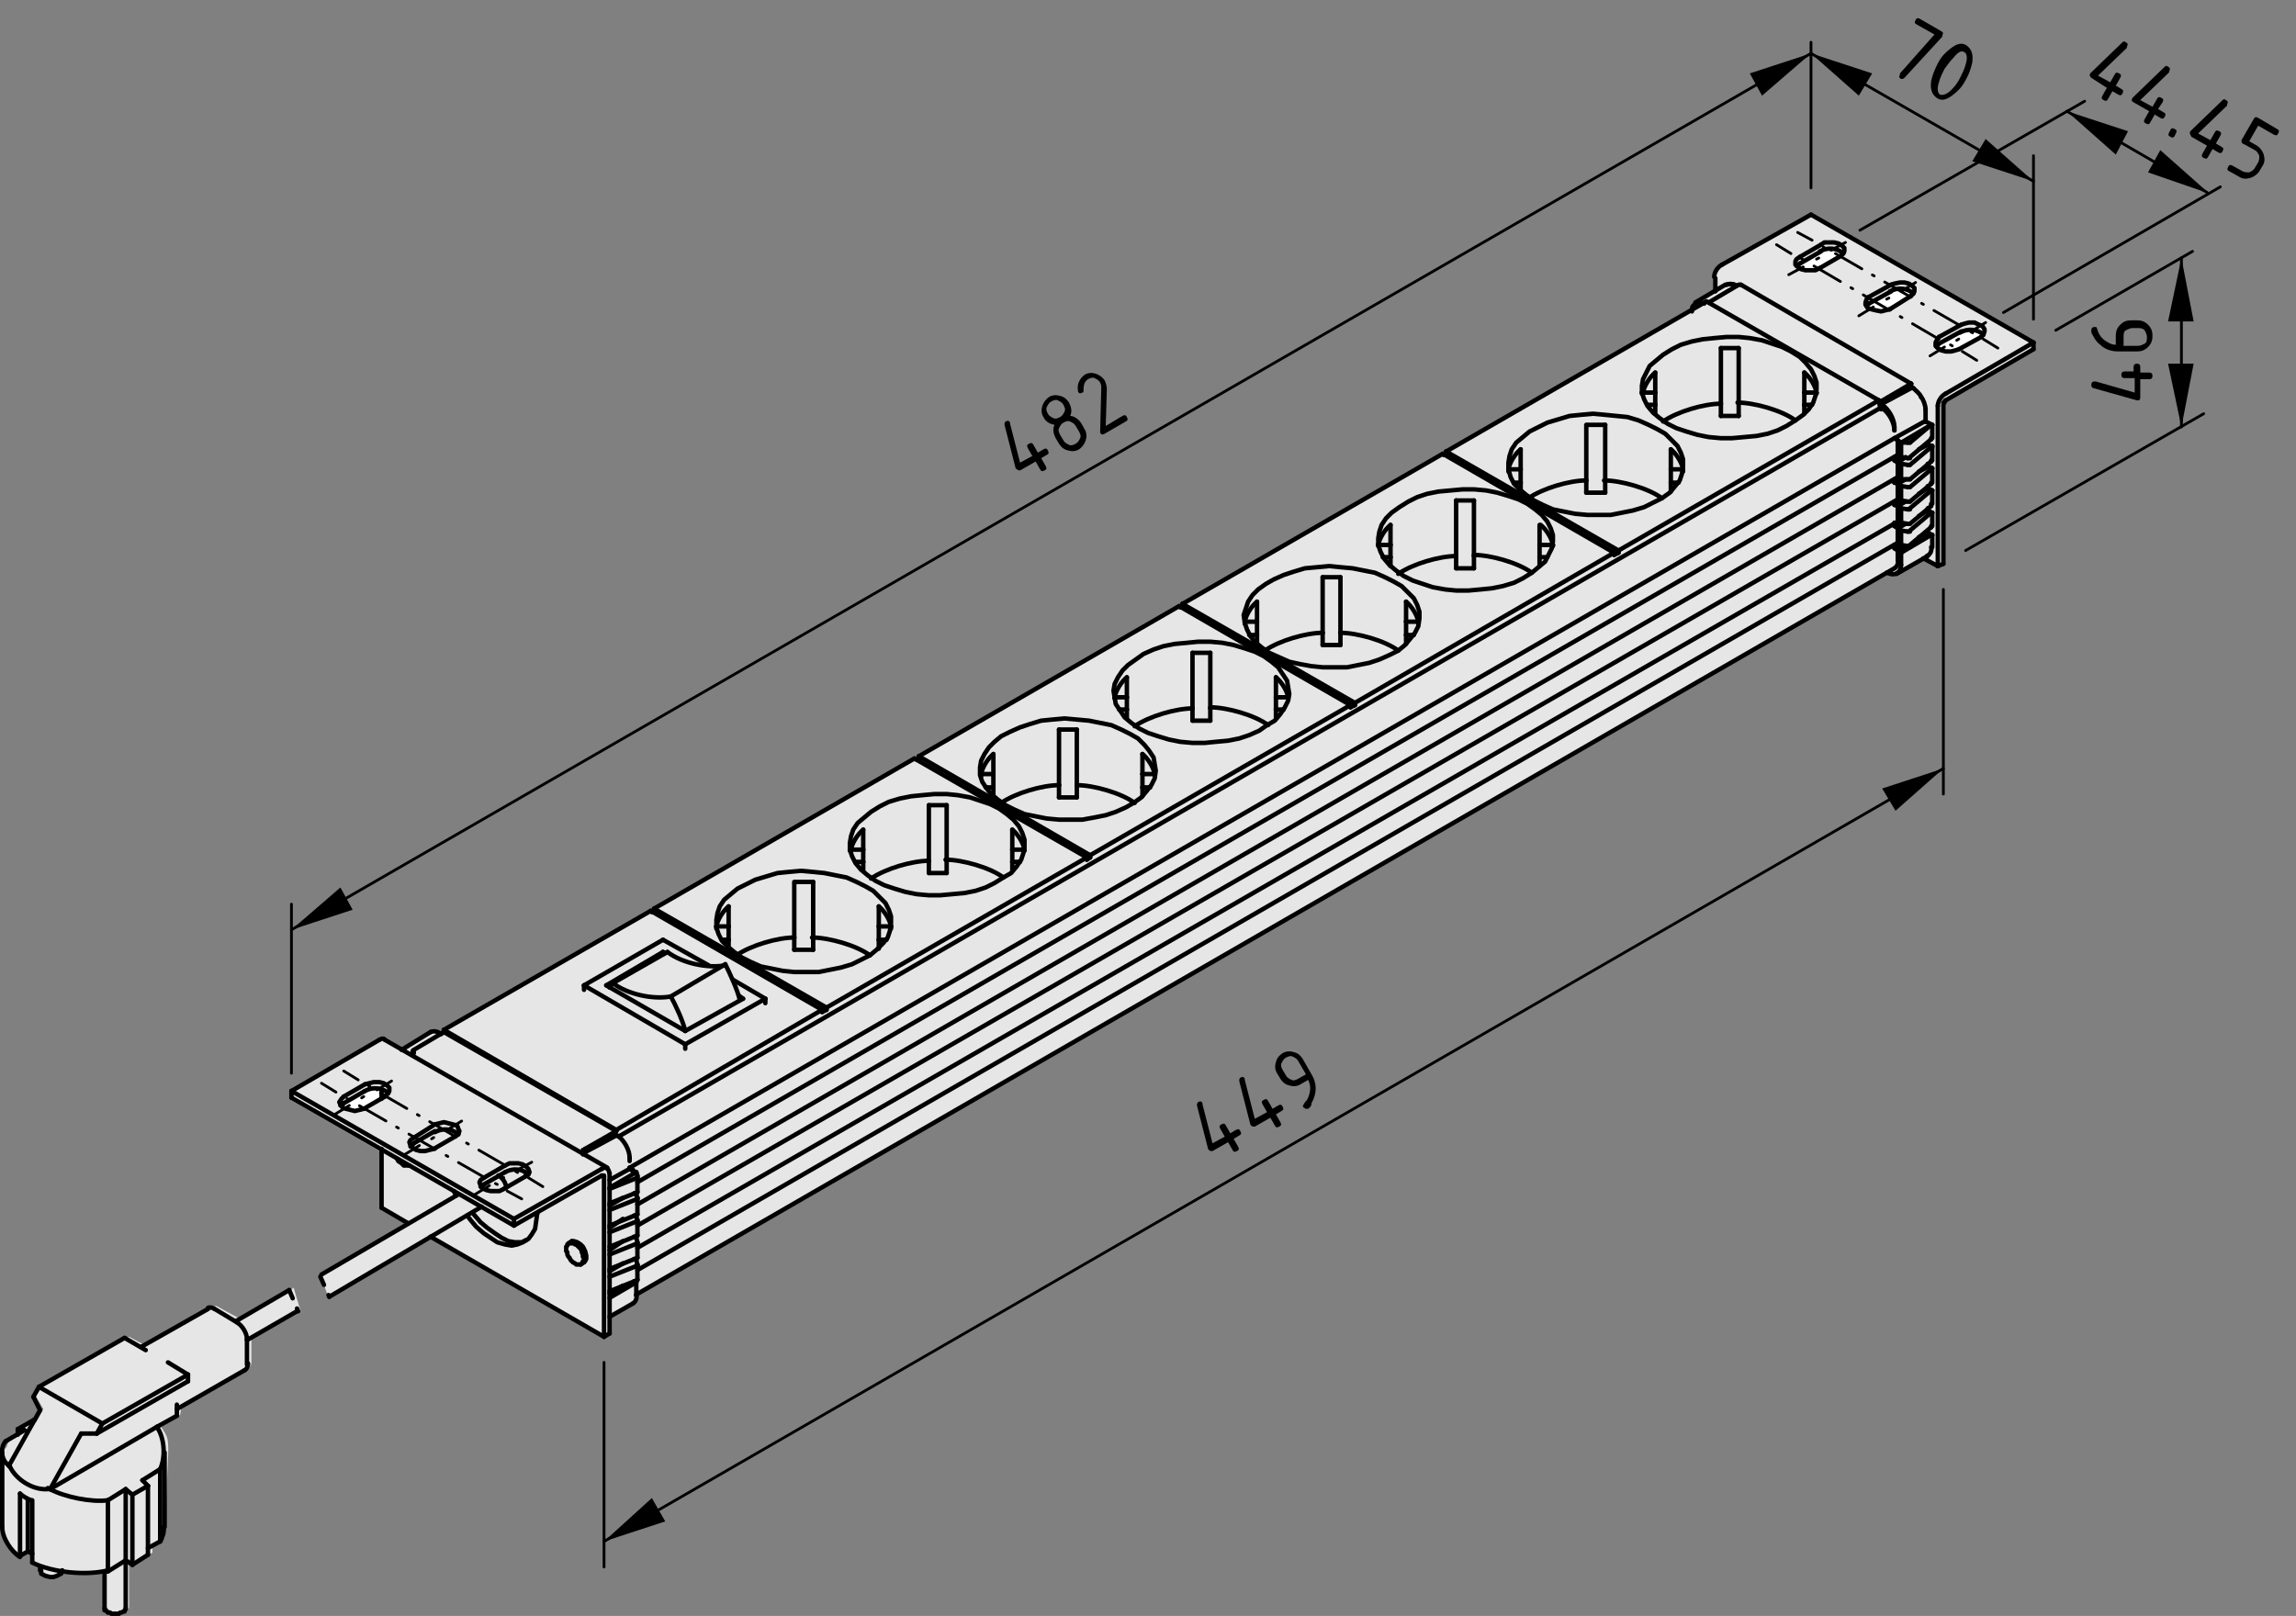 <?xml version="1.0" encoding="utf-8"?>
<!-- Generator: Adobe Illustrator 20.0.0, SVG Export Plug-In . SVG Version: 6.00 Build 0)  -->
<svg version="1.1" xmlns="http://www.w3.org/2000/svg" xmlns:xlink="http://www.w3.org/1999/xlink" x="0px" y="0px"
	 viewBox="0 0 206.4 145.3" style="enable-background:new 0 0 206.4 145.3;" xml:space="preserve">
<rect x="0" y="0" width="206.4" height="145.3" fill="#808080" stroke="none"/>
<style type="text/css">
	.st0{fill:#E6E6E6;}
	.st1{fill:#FFFFFF;}
	.st2{fill:none;}
	.st3{fill:none;stroke:#000000;stroke-width:0.4;stroke-linecap:round;stroke-linejoin:round;}
	.st4{fill:none;stroke:#000000;stroke-width:0.25;stroke-linecap:round;stroke-linejoin:round;}
	.st5{fill:none;stroke:#000000;stroke-width:0.4;stroke-linecap:round;stroke-linejoin:round;stroke-dasharray:0.8,1;}
	.st6{fill:none;stroke:#000000;stroke-width:0.25;stroke-linecap:round;stroke-linejoin:round;stroke-dasharray:0.224,1.343;}
	.st7{fill:none;stroke:#000000;stroke-width:0.25;stroke-linecap:round;stroke-linejoin:round;stroke-dasharray:0.224,1.342;}
	.st8{fill:none;stroke:#000000;stroke-width:0.25;stroke-linecap:round;stroke-linejoin:round;stroke-dasharray:0.217,1.304;}
	.st9{fill:none;stroke:#000000;stroke-width:0.25;stroke-linecap:round;stroke-linejoin:round;stroke-dasharray:0.183,1.095;}
	
		.st10{fill:none;stroke:#000000;stroke-width:0.25;stroke-linecap:round;stroke-linejoin:round;stroke-dasharray:2.738,1.095,0.183,1.095;}
	.st11{fill:none;stroke:#000000;stroke-width:0.25;stroke-linecap:round;stroke-linejoin:round;stroke-dasharray:0.183,1.1;}
	
		.st12{fill:none;stroke:#000000;stroke-width:0.25;stroke-linecap:round;stroke-linejoin:round;stroke-dasharray:2.75,1.1,0.183,1.1;}
</style>
<g id="Ebene_2">
	<path class="st0" d="M0.2,131l0,0.1l0,6.3c0,0,0.1,1.3,0.6,1.6c0.5,0.3,1.1,0.9,1.1,0.9l0.9-0.5l0.1,1l0.9,0.4c0,0-0.1,0.3-0.1,0.4
		c0,0.2,0.4,0.5,0.8,0.5c0.4,0,1-0.3,1.1-0.4s0.6,0.1,1.7,0.1s2.2-0.2,2.2-0.2l0,3.2c0,0,0.4,0.7,1.1,0.6c0.6,0,1-0.4,1-0.4l0-4.4
		l0.6,0.3l1.5-0.9l0-0.7l1.1-0.6l0.3-7.2c0,0,0.1-1.4-0.1-1.9s-0.6-1-0.6-1l1.8-1l0.1-0.7l6-3.4c0,0,0.3-0.3,0.3-0.6
		c0-0.3,0-2.2,0-2.2l4.4-2.5l-0.6-2l-4.8,2.8l-2.2-1.2l-6.3,3.6l-1.5-0.8l-7.7,4.4l-0.7,0.9l0.7,1.2l-0.6,1.1l-1.3,0.6v0.5l-1.1,0.6
		c0,0-0.2,0.2-0.3,0.6C0.2,130.5,0.2,131,0.2,131z"/>
	<path class="st0" d="M28.8,114.6l0.7,2l9.3-5.4l15.3,9l0.7-0.3v-1.4l2.1-1.3c0,0,0.2,0,0.2-0.3s0.2-0.5,0.2-0.5l112.4-65
		c0,0,0,0.5,0.4,0.4c0.3-0.1,0.9-0.5,0.9-0.5l2-1l1.1,0.7l0.6-0.3l0-14.5l8.1-4.7l0-0.7l-20.1-11.5l-8,4.6c0,0-0.4,0.5-0.5,0.7
		c-0.1,0.2-0.1,0.6-0.1,0.6l0,1.1l-1.8,1l-0.3,0.7l-22.1,12.6l-0.1,0.4l-0.4,0l-23.3,13.4l0,0.2l-0.3,0L82.6,68l-0.2,0.3l-0.3-0.1
		L58.8,81.6l0,0.4L58.4,82L39.9,92.6l-0.4,0.3c0,0-0.3-0.2-0.5-0.2s-0.4,0.1-0.4,0.1L36,94.4l-1.7-1l-8.2,4.7l-0.1,0.7l8.1,4.7v5.2
		l2.4,1.3L28.8,114.6z"/>
	<path class="st1" d="M34.8,98.2c0,0-1-0.3-1.3-0.3c-0.3,0-0.6,0.1-0.6,0.1l-2.2,1.2l0,0.3c0,0,0.7,0.4,1.2,0.3
		c0.5-0.1,0.9-0.1,1.4-0.5c0.5-0.3,1.3-0.7,1.3-0.7L34.8,98.2z"/>
	<path class="st1" d="M161.4,23.8l2.6-1.4c0,0,0.5-0.2,0.7-0.1c0.3,0,0.6,0.1,0.7,0.3c0.1,0.2,0.1,0.4,0.1,0.4l-2.2,1.2
		c0,0-0.9,0.3-1.3,0.2C161.9,24.3,161.4,23.8,161.4,23.8z"/>
	<path class="st1" d="M172.1,26.4c0,0-0.6-0.3-1.1-0.4c-0.5,0-0.8,0.1-0.8,0.1l-2.4,1.3c0,0,0.2,0.5,0.8,0.5c0.7,0,1-0.2,1-0.2
		L172.1,26.4z"/>
	<path class="st1" d="M178.3,30c0,0-0.8-0.4-1.1-0.4c-0.3,0-0.6,0.1-0.6,0.1l-2.6,1.4c0,0,0.7,0.5,1.3,0.4c0.6-0.1,1-0.3,1-0.3
		L178.3,30z"/>
</g>
<g id="Ebene_1">
	<g id="BLOCK_x5F_RECORD_5_">
		<g id="INSERT">
			<g id="BLOCK_x5F_RECORD">
				<g id="LINE_9_">
					<g>
						<path class="st2" d="M160.9,24.6"/>
					</g>
					<g>
						<path class="st2" d="M166,21.7"/>
					</g>
				</g>
				<g id="LINE_10_">
					<g>
						<path class="st2" d="M172.3,25.3"/>
					</g>
					<g>
						<path class="st2" d="M167.1,28.3"/>
					</g>
				</g>
				<g id="LINE_11_">
					<g>
						<path class="st2" d="M178.6,29"/>
					</g>
					<g>
						<path class="st2" d="M173.5,31.9"/>
					</g>
				</g>
				<g id="LINE_12_">
					<g>
						<path class="st2" d="M161.7,20.8"/>
					</g>
				</g>
				<g id="LINE_13_">
					<g>
						<path class="st2" d="M159.7,21.9"/>
					</g>
					<g>
						<path class="st2" d="M177.7,32.3"/>
					</g>
				</g>
			</g>
		</g>
		<g id="LINE_18_">
			<line class="st3" x1="41.2" y1="107.4" x2="28.9" y2="114.6"/>
		</g>
		<g id="LINE_19_">
			<line class="st3" x1="29.6" y1="116.6" x2="43.3" y2="108.5"/>
		</g>
		<g id="LINE_20_">
			<line class="st3" x1="57.3" y1="107.1" x2="57.3" y2="105.8"/>
		</g>
		<g id="LINE_21_">
			<line class="st3" x1="57.3" y1="109.1" x2="57.3" y2="107.7"/>
		</g>
		<g id="LINE_22_">
			<line class="st3" x1="57.3" y1="111" x2="57.3" y2="109.7"/>
		</g>
		<g id="LINE_23_">
			<line class="st3" x1="57.3" y1="113" x2="57.3" y2="111.7"/>
		</g>
		<g id="LINE_24_">
			<line class="st3" x1="57.3" y1="115" x2="57.3" y2="113.7"/>
		</g>
		<g id="LINE_25_">
			<line class="st3" x1="54.8" y1="118.4" x2="56.9" y2="117.2"/>
		</g>
		<g id="LINE_26_">
			<line class="st3" x1="57.2" y1="116.4" x2="170.3" y2="51.1"/>
		</g>
		<g id="LINE_27_">
			<line class="st3" x1="37.1" y1="94.5" x2="37.1" y2="94.8"/>
		</g>
		<g id="LINE_28_">
			<line class="st3" x1="38.7" y1="92.8" x2="36.1" y2="94.4"/>
		</g>
		<g id="LINE_29_">
			<line class="st3" x1="130" y1="40.8" x2="129.8" y2="40.9"/>
		</g>
		<g id="LINE_30_">
			<line class="st3" x1="106.3" y1="54.5" x2="106.1" y2="54.6"/>
		</g>
		<g id="LINE_31_">
			<line class="st3" x1="82.6" y1="68.2" x2="82.4" y2="68.3"/>
		</g>
		<g id="LINE_32_">
			<line class="st3" x1="58.8" y1="81.9" x2="58.6" y2="82"/>
		</g>
		<g id="LINE_33_">
			<line class="st3" x1="39.9" y1="92.8" x2="39.6" y2="93"/>
		</g>
		<g id="ARC">
			<path class="st3" d="M172.7,35.7c-0.1-0.3-0.5-0.6-0.7-0.8"/>
		</g>
		<g id="ARC_1_">
			<path class="st3" d="M173.1,36.8c0-0.3-0.2-0.9-0.4-1.1"/>
		</g>
		<g id="LINE_34_">
			<line class="st3" x1="171.8" y1="34.8" x2="171.8" y2="34.5"/>
		</g>
		<g id="LINE_35_">
			<line class="st3" x1="171.8" y1="34.5" x2="156.5" y2="25.6"/>
		</g>
		<g id="LINE_36_">
			<line class="st3" x1="173.1" y1="37.9" x2="173.1" y2="36.8"/>
		</g>
		<g id="LINE_37_">
			<line class="st3" x1="172" y1="34.9" x2="171.8" y2="34.8"/>
		</g>
		<g id="LINE_38_">
			<line class="st3" x1="173.7" y1="38.2" x2="173.1" y2="37.9"/>
		</g>
		<g id="LINE_39_">
			<line class="st3" x1="173.7" y1="39.4" x2="173.7" y2="38.2"/>
		</g>
		<g id="LINE_40_">
			<line class="st3" x1="173.3" y1="40" x2="173.3" y2="39.8"/>
		</g>
		<g id="LINE_41_">
			<line class="st3" x1="173.7" y1="40.1" x2="173.3" y2="40"/>
		</g>
		<g id="LINE_42_">
			<line class="st3" x1="173.7" y1="41.4" x2="173.7" y2="40.1"/>
		</g>
		<g id="LINE_43_">
			<line class="st3" x1="173.3" y1="41.9" x2="173.3" y2="41.7"/>
		</g>
		<g id="LINE_44_">
			<line class="st3" x1="173.7" y1="42.1" x2="173.3" y2="41.9"/>
		</g>
		<g id="LINE_45_">
			<line class="st3" x1="173.7" y1="43.4" x2="173.7" y2="42.1"/>
		</g>
		<g id="LINE_46_">
			<line class="st3" x1="173.3" y1="43.9" x2="173.3" y2="43.7"/>
		</g>
		<g id="LINE_47_">
			<line class="st3" x1="173.7" y1="44.1" x2="173.3" y2="43.9"/>
		</g>
		<g id="LINE_48_">
			<line class="st3" x1="173.7" y1="45.3" x2="173.7" y2="44.1"/>
		</g>
		<g id="LINE_49_">
			<line class="st3" x1="173.3" y1="45.9" x2="173.3" y2="45.7"/>
		</g>
		<g id="LINE_50_">
			<line class="st3" x1="173.7" y1="46.1" x2="173.3" y2="45.9"/>
		</g>
		<g id="LINE_51_">
			<line class="st3" x1="173.7" y1="47.3" x2="173.7" y2="46.1"/>
		</g>
		<g id="LINE_52_">
			<line class="st3" x1="170.5" y1="51.6" x2="173.3" y2="50"/>
		</g>
		<g id="LINE_53_">
			<line class="st3" x1="173.3" y1="47.9" x2="173.3" y2="47.7"/>
		</g>
		<g id="LINE_54_">
			<line class="st3" x1="173.7" y1="48.1" x2="173.3" y2="47.9"/>
		</g>
		<g id="LINE_55_">
			<line class="st3" x1="173.7" y1="49.2" x2="173.7" y2="48.1"/>
		</g>
		<g id="ARC_2_">
			<path class="st3" d="M173.2,50c0.3-0.1,0.5-0.5,0.4-0.8"/>
		</g>
		<g id="LINE_56_">
			<line class="st3" x1="155.1" y1="25.6" x2="152.4" y2="27.2"/>
		</g>
		<g id="LINE_57_">
			<line class="st3" x1="156.1" y1="25.7" x2="156.1" y2="25.7"/>
		</g>
		<g id="ARC_3_">
			<path class="st3" d="M156.1,25.7c-0.2-0.2-0.6-0.2-0.9-0.1"/>
		</g>
		<g id="LINE_58_">
			<line class="st3" x1="54.6" y1="105" x2="34.6" y2="93.5"/>
		</g>
		<g id="LINE_59_">
			<line class="st3" x1="51.4" y1="111.6" x2="51.1" y2="111.8"/>
		</g>
		<g id="LINE_60_">
			<line class="st3" x1="52.2" y1="113.7" x2="52.5" y2="113.5"/>
		</g>
		<g id="ARC_4_">
			<path class="st3" d="M45.5,106.8c0-0.4-0.3-0.9-0.7-1.1"/>
		</g>
		<g id="ARC_5_">
			<path class="st3" d="M56.6,104.1c0-0.7-0.5-1.6-1.1-2"/>
		</g>
		<g id="LWPOLYLINE">
			<polyline class="st3" points="52.6,103.6 52.6,103.6 52.6,103.7 52.5,103.7 52.5,103.7 52.5,103.7 52.4,103.7 52.4,103.8 			"/>
		</g>
		<g id="LWPOLYLINE_1_">
			<polyline class="st3" points="52.6,103.3 52.6,103.3 52.6,103.3 52.5,103.4 52.5,103.4 52.5,103.4 52.4,103.4 52.4,103.4 
				52.4,103.5 			"/>
		</g>
		<g id="LWPOLYLINE_2_">
			<polyline class="st3" points="37.2,94.4 37.2,94.4 37.2,94.4 37.1,94.5 37.1,94.5 37.1,94.6 37.2,94.6 37.2,94.7 37.2,94.7 			
				"/>
		</g>
		<g id="LINE_61_">
			<line class="st3" x1="169" y1="36.4" x2="169" y2="36.7"/>
		</g>
		<g id="LINE_62_">
			<line class="st3" x1="55.6" y1="102.2" x2="169" y2="36.7"/>
		</g>
		<g id="LINE_63_">
			<line class="st3" x1="52.6" y1="103.6" x2="55.4" y2="102.1"/>
		</g>
		<g id="LINE_64_">
			<line class="st3" x1="52.6" y1="103.3" x2="55.4" y2="101.7"/>
		</g>
		<g id="LINE_65_">
			<line class="st3" x1="55.4" y1="101.7" x2="55.4" y2="101.6"/>
		</g>
		<g id="LINE_66_">
			<line class="st3" x1="55.4" y1="101.6" x2="73.9" y2="90.8"/>
		</g>
		<g id="LINE_67_">
			<line class="st3" x1="73.9" y1="90.8" x2="73.9" y2="91"/>
		</g>
		<g id="LINE_68_">
			<line class="st3" x1="73.9" y1="91" x2="74.3" y2="90.8"/>
		</g>
		<g id="LINE_69_">
			<line class="st3" x1="74.3" y1="90.8" x2="74.3" y2="90.6"/>
		</g>
		<g id="LINE_70_">
			<line class="st3" x1="74.3" y1="90.6" x2="97.7" y2="77.1"/>
		</g>
		<g id="LINE_71_">
			<line class="st3" x1="97.7" y1="77.1" x2="97.7" y2="77.3"/>
		</g>
		<g id="LINE_72_">
			<line class="st3" x1="97.7" y1="77.3" x2="98" y2="77.1"/>
		</g>
		<g id="LINE_73_">
			<line class="st3" x1="98" y1="77.1" x2="98" y2="76.9"/>
		</g>
		<g id="LINE_74_">
			<line class="st3" x1="98" y1="76.9" x2="121.4" y2="63.4"/>
		</g>
		<g id="LINE_75_">
			<line class="st3" x1="121.4" y1="63.4" x2="121.4" y2="63.6"/>
		</g>
		<g id="LINE_76_">
			<line class="st3" x1="121.4" y1="63.6" x2="121.8" y2="63.4"/>
		</g>
		<g id="LINE_77_">
			<line class="st3" x1="121.8" y1="63.4" x2="121.8" y2="63.2"/>
		</g>
		<g id="LINE_78_">
			<line class="st3" x1="121.8" y1="63.2" x2="145.1" y2="49.7"/>
		</g>
		<g id="LINE_79_">
			<line class="st3" x1="145.1" y1="49.7" x2="145.1" y2="49.9"/>
		</g>
		<g id="LINE_80_">
			<line class="st3" x1="145.1" y1="49.9" x2="145.5" y2="49.7"/>
		</g>
		<g id="LINE_81_">
			<line class="st3" x1="145.5" y1="49.7" x2="145.5" y2="49.5"/>
		</g>
		<g id="LINE_82_">
			<line class="st3" x1="145.5" y1="49.5" x2="168.9" y2="36"/>
		</g>
		<g id="LINE_83_">
			<line class="st3" x1="168.9" y1="36" x2="168.9" y2="36.2"/>
		</g>
		<g id="LINE_84_">
			<line class="st3" x1="168.9" y1="36.2" x2="171.8" y2="34.5"/>
		</g>
		<g id="LINE_85_">
			<line class="st3" x1="171.8" y1="34.9" x2="169" y2="36.4"/>
		</g>
		<g id="LINE_86_">
			<line class="st3" x1="54.8" y1="106.8" x2="57.2" y2="105.4"/>
		</g>
		<g id="LINE_87_">
			<line class="st3" x1="57.3" y1="105.7" x2="57.2" y2="105.4"/>
		</g>
		<g id="LWPOLYLINE_3_">
			<polyline class="st3" points="57.3,105.9 57.3,105.8 57.3,105.8 57.3,105.8 57.3,105.8 57.3,105.8 57.3,105.8 57.3,105.7 
				57.3,105.7 			"/>
		</g>
		<g id="LINE_88_">
			<line class="st3" x1="54.8" y1="106.9" x2="57.3" y2="105.9"/>
		</g>
		<g id="LINE_89_">
			<line class="st3" x1="54.8" y1="108.2" x2="57.3" y2="107.2"/>
		</g>
		<g id="LINE_90_">
			<line class="st3" x1="55.4" y1="101.7" x2="39.9" y2="92.8"/>
		</g>
		<g id="LINE_91_">
			<line class="st3" x1="37.2" y1="94.4" x2="39.9" y2="92.8"/>
		</g>
		<g id="LINE_92_">
			<line class="st3" x1="56.6" y1="105" x2="170.3" y2="39.4"/>
		</g>
		<g id="LINE_93_">
			<line class="st3" x1="56.6" y1="105.1" x2="56.6" y2="105"/>
		</g>
		<g id="LINE_94_">
			<line class="st3" x1="54.8" y1="106.1" x2="56.6" y2="105.1"/>
		</g>
		<g id="LINE_95_">
			<line class="st3" x1="56.6" y1="104.4" x2="56.6" y2="104.1"/>
		</g>
		<g id="LINE_96_">
			<line class="st3" x1="170.3" y1="38.7" x2="170.3" y2="38.4"/>
		</g>
		<g id="LINE_97_">
			<line class="st3" x1="173" y1="37.9" x2="170.3" y2="39.4"/>
		</g>
		<g id="LINE_98_">
			<line class="st3" x1="55.4" y1="102.1" x2="55.4" y2="102.1"/>
		</g>
		<g id="LINE_99_">
			<line class="st3" x1="56.9" y1="105.3" x2="56.6" y2="105.1"/>
		</g>
		<g id="LINE_100_">
			<line class="st3" x1="57.2" y1="105.4" x2="56.9" y2="105.3"/>
		</g>
		<g id="LINE_101_">
			<line class="st3" x1="54.8" y1="108.8" x2="57.3" y2="107.8"/>
		</g>
		<g id="LINE_102_">
			<line class="st3" x1="54.8" y1="110.2" x2="57.3" y2="109.2"/>
		</g>
		<g id="LINE_103_">
			<line class="st3" x1="170.9" y1="41.7" x2="170.6" y2="41.6"/>
		</g>
		<g id="LINE_104_">
			<line class="st3" x1="57.2" y1="107.4" x2="57" y2="107.3"/>
		</g>
		<g id="LINE_105_">
			<line class="st3" x1="57.3" y1="107.7" x2="57.2" y2="107.4"/>
		</g>
		<g id="LWPOLYLINE_4_">
			<polyline class="st3" points="57.3,107.8 57.3,107.8 57.3,107.8 57.3,107.8 57.3,107.8 57.3,107.8 57.3,107.7 57.3,107.7 
				57.3,107.7 			"/>
		</g>
		<g id="LINE_106_">
			<line class="st3" x1="54.8" y1="108.4" x2="56" y2="107.7"/>
		</g>
		<g id="LINE_107_">
			<line class="st3" x1="170.3" y1="41.4" x2="170.6" y2="41.6"/>
		</g>
		<g id="LINE_108_">
			<line class="st3" x1="173.3" y1="40" x2="172.5" y2="40.4"/>
		</g>
		<g id="LINE_109_">
			<line class="st3" x1="171.3" y1="41.1" x2="170.6" y2="41.6"/>
		</g>
		<g id="LINE_110_">
			<line class="st3" x1="173.6" y1="40.2" x2="171.7" y2="41.8"/>
		</g>
		<g id="ARC_6_">
			<path class="st3" d="M171.5,41.8c0.1,0,0.2,0,0.2,0"/>
		</g>
		<g id="LINE_111_">
			<line class="st3" x1="171.5" y1="41.8" x2="170.9" y2="41.7"/>
		</g>
		<g id="ARC_7_">
			<path class="st3" d="M170.3,38.7c0-0.7-0.5-1.6-1.1-2"/>
		</g>
		<g id="ARC_8_">
			<path class="st3" d="M57.3,107.2C57.3,107.2,57.3,107.1,57.3,107.2"/>
		</g>
		<g id="LINE_112_">
			<line class="st3" x1="39.9" y1="92.6" x2="55.4" y2="101.6"/>
		</g>
		<g id="LINE_113_">
			<line class="st3" x1="39.9" y1="92.6" x2="58.5" y2="81.9"/>
		</g>
		<g id="LINE_114_">
			<line class="st3" x1="58.5" y1="81.9" x2="73.9" y2="90.8"/>
		</g>
		<g id="LINE_115_">
			<line class="st3" x1="39.9" y1="92.8" x2="39.9" y2="92.6"/>
		</g>
		<g id="LINE_116_">
			<line class="st3" x1="169" y1="36.7" x2="169.1" y2="36.8"/>
		</g>
		<g id="LINE_117_">
			<line class="st3" x1="54.8" y1="110.8" x2="57.3" y2="109.8"/>
		</g>
		<g id="LINE_118_">
			<line class="st3" x1="54.8" y1="112.1" x2="57.3" y2="111.1"/>
		</g>
		<g id="LINE_119_">
			<line class="st3" x1="170.9" y1="43.7" x2="170.6" y2="43.6"/>
		</g>
		<g id="LINE_120_">
			<line class="st3" x1="57.2" y1="109.4" x2="57" y2="109.3"/>
		</g>
		<g id="LINE_121_">
			<line class="st3" x1="57.3" y1="109.7" x2="57.2" y2="109.4"/>
		</g>
		<g id="LWPOLYLINE_5_">
			<polyline class="st3" points="57.3,109.8 57.3,109.8 57.3,109.8 57.3,109.8 57.3,109.8 57.3,109.7 57.3,109.7 57.3,109.7 
				57.3,109.7 			"/>
		</g>
		<g id="LINE_122_">
			<line class="st3" x1="54.8" y1="110.4" x2="56" y2="109.6"/>
		</g>
		<g id="LINE_123_">
			<line class="st3" x1="170.3" y1="43.4" x2="170.6" y2="43.5"/>
		</g>
		<g id="LINE_124_">
			<line class="st3" x1="173.3" y1="42" x2="172.5" y2="42.4"/>
		</g>
		<g id="LINE_125_">
			<line class="st3" x1="171.3" y1="43.1" x2="170.6" y2="43.5"/>
		</g>
		<g id="LINE_126_">
			<line class="st3" x1="173.6" y1="42.2" x2="171.7" y2="43.8"/>
		</g>
		<g id="ARC_9_">
			<path class="st3" d="M171.5,43.8c0.1,0,0.2,0,0.2,0"/>
		</g>
		<g id="LINE_127_">
			<line class="st3" x1="171.5" y1="43.8" x2="170.9" y2="43.7"/>
		</g>
		<g id="LINE_128_">
			<line class="st3" x1="56.6" y1="105" x2="56.9" y2="105.2"/>
		</g>
		<g id="LINE_129_">
			<line class="st3" x1="170.3" y1="39.4" x2="170.6" y2="39.6"/>
		</g>
		<g id="LINE_130_">
			<line class="st3" x1="56.9" y1="105.2" x2="56.9" y2="105.3"/>
		</g>
		<g id="LINE_131_">
			<line class="st3" x1="170.6" y1="39.6" x2="170.6" y2="39.6"/>
		</g>
		<g id="LINE_132_">
			<line class="st3" x1="170.6" y1="39.6" x2="170.6" y2="40.9"/>
		</g>
		<g id="LINE_133_">
			<line class="st3" x1="57.3" y1="106.3" x2="170.6" y2="40.9"/>
		</g>
		<g id="ARC_10_">
			<path class="st3" d="M57.3,109.2C57.3,109.1,57.3,109.1,57.3,109.2"/>
		</g>
		<g id="LINE_134_">
			<line class="st3" x1="170.3" y1="41.1" x2="170.3" y2="41.4"/>
		</g>
		<g id="LINE_135_">
			<line class="st3" x1="54.8" y1="112.8" x2="57.3" y2="111.8"/>
		</g>
		<g id="LINE_136_">
			<line class="st3" x1="54.8" y1="114.1" x2="57.3" y2="113.1"/>
		</g>
		<g id="LINE_137_">
			<line class="st3" x1="170.9" y1="45.7" x2="170.6" y2="45.5"/>
		</g>
		<g id="LINE_138_">
			<line class="st3" x1="57.2" y1="111.3" x2="57" y2="111.2"/>
		</g>
		<g id="LINE_139_">
			<line class="st3" x1="57.3" y1="111.7" x2="57.2" y2="111.3"/>
		</g>
		<g id="LWPOLYLINE_6_">
			<polyline class="st3" points="57.3,111.8 57.3,111.8 57.3,111.8 57.3,111.8 57.3,111.7 57.3,111.7 57.3,111.7 57.3,111.7 
				57.3,111.7 			"/>
		</g>
		<g id="LINE_140_">
			<line class="st3" x1="54.8" y1="112.4" x2="56" y2="111.6"/>
		</g>
		<g id="LINE_141_">
			<line class="st3" x1="170.3" y1="45.4" x2="170.6" y2="45.5"/>
		</g>
		<g id="LINE_142_">
			<line class="st3" x1="173.3" y1="43.9" x2="172.5" y2="44.4"/>
		</g>
		<g id="LINE_143_">
			<line class="st3" x1="171.3" y1="45.1" x2="170.6" y2="45.5"/>
		</g>
		<g id="LINE_144_">
			<line class="st3" x1="173.6" y1="44.1" x2="171.7" y2="45.7"/>
		</g>
		<g id="ARC_11_">
			<path class="st3" d="M171.5,45.8c0.1,0,0.2,0,0.2,0"/>
		</g>
		<g id="LINE_145_">
			<line class="st3" x1="171.5" y1="45.8" x2="170.9" y2="45.7"/>
		</g>
		<g id="LINE_146_">
			<line class="st3" x1="170.6" y1="41.6" x2="170.6" y2="42.9"/>
		</g>
		<g id="LINE_147_">
			<line class="st3" x1="57.3" y1="108.3" x2="170.6" y2="42.9"/>
		</g>
		<g id="ARC_12_">
			<path class="st3" d="M57.3,111.1C57.3,111.1,57.3,111.1,57.3,111.1"/>
		</g>
		<g id="LINE_148_">
			<line class="st3" x1="170.3" y1="43.1" x2="170.3" y2="43.4"/>
		</g>
		<g id="LINE_149_">
			<line class="st3" x1="54.8" y1="114.8" x2="57.3" y2="113.8"/>
		</g>
		<g id="LINE_150_">
			<line class="st3" x1="54.8" y1="116.1" x2="57.3" y2="115.1"/>
		</g>
		<g id="LINE_151_">
			<line class="st3" x1="170.9" y1="47.7" x2="170.6" y2="47.5"/>
		</g>
		<g id="LINE_152_">
			<line class="st3" x1="57.2" y1="113.3" x2="57" y2="113.2"/>
		</g>
		<g id="LINE_153_">
			<line class="st3" x1="57.3" y1="113.7" x2="57.2" y2="113.3"/>
		</g>
		<g id="LWPOLYLINE_7_">
			<polyline class="st3" points="57.3,113.8 57.3,113.8 57.3,113.8 57.3,113.7 57.3,113.7 57.3,113.7 57.3,113.7 57.3,113.7 
				57.3,113.7 			"/>
		</g>
		<g id="LINE_154_">
			<line class="st3" x1="54.8" y1="114.3" x2="56" y2="113.6"/>
		</g>
		<g id="LINE_155_">
			<line class="st3" x1="170.3" y1="47.3" x2="170.6" y2="47.5"/>
		</g>
		<g id="LINE_156_">
			<line class="st3" x1="173.3" y1="45.9" x2="172.5" y2="46.4"/>
		</g>
		<g id="LINE_157_">
			<line class="st3" x1="171.3" y1="47.1" x2="170.6" y2="47.5"/>
		</g>
		<g id="LINE_158_">
			<line class="st3" x1="173.6" y1="46.1" x2="171.7" y2="47.7"/>
		</g>
		<g id="ARC_13_">
			<path class="st3" d="M171.5,47.8c0.1,0,0.2,0,0.2,0"/>
		</g>
		<g id="LINE_159_">
			<line class="st3" x1="171.5" y1="47.8" x2="170.9" y2="47.7"/>
		</g>
		<g id="LINE_160_">
			<line class="st3" x1="170.6" y1="43.6" x2="170.6" y2="44.9"/>
		</g>
		<g id="LINE_161_">
			<line class="st3" x1="57.3" y1="110.2" x2="170.6" y2="44.9"/>
		</g>
		<g id="ARC_14_">
			<path class="st3" d="M57.3,113.1C57.3,113.1,57.3,113.1,57.3,113.1"/>
		</g>
		<g id="LINE_162_">
			<line class="st3" x1="170.3" y1="45.1" x2="170.3" y2="45.4"/>
		</g>
		<g id="LINE_163_">
			<line class="st3" x1="170.6" y1="45.5" x2="170.6" y2="46.9"/>
		</g>
		<g id="LINE_164_">
			<line class="st3" x1="57.3" y1="112.2" x2="170.6" y2="46.9"/>
		</g>
		<g id="LINE_165_">
			<line class="st3" x1="54.8" y1="116.3" x2="56" y2="115.6"/>
		</g>
		<g id="LINE_166_">
			<line class="st3" x1="170.9" y1="49.7" x2="170.6" y2="49.5"/>
		</g>
		<g id="LINE_167_">
			<line class="st3" x1="57.2" y1="115.3" x2="57" y2="115.2"/>
		</g>
		<g id="LINE_168_">
			<line class="st3" x1="54.8" y1="116.7" x2="57.2" y2="115.3"/>
		</g>
		<g id="LINE_169_">
			<line class="st3" x1="170.3" y1="49.3" x2="170.6" y2="49.5"/>
		</g>
		<g id="LINE_170_">
			<line class="st3" x1="173.3" y1="47.9" x2="172.5" y2="48.3"/>
		</g>
		<g id="LINE_171_">
			<line class="st3" x1="171.3" y1="49.1" x2="170.6" y2="49.5"/>
		</g>
		<g id="LINE_172_">
			<line class="st3" x1="173.6" y1="48.1" x2="170.9" y2="49.7"/>
		</g>
		<g id="LINE_173_">
			<line class="st3" x1="57.2" y1="116.5" x2="57.2" y2="115.3"/>
		</g>
		<g id="ARC_15_">
			<path class="st3" d="M57.3,115.1C57.3,115.1,57.3,115,57.3,115.1"/>
		</g>
		<g id="ARC_16_">
			<path class="st3" d="M56.9,117.2c0.2-0.1,0.4-0.5,0.3-0.7"/>
		</g>
		<g id="LINE_174_">
			<line class="st3" x1="170.3" y1="47" x2="170.3" y2="47.3"/>
		</g>
		<g id="LINE_175_">
			<line class="st3" x1="170.6" y1="47.5" x2="170.6" y2="48.8"/>
		</g>
		<g id="LINE_176_">
			<line class="st3" x1="57.3" y1="114.2" x2="170.6" y2="48.8"/>
		</g>
		<g id="LINE_177_">
			<line class="st3" x1="170.3" y1="49" x2="170.3" y2="49.3"/>
		</g>
		<g id="LINE_178_">
			<line class="st3" x1="170.6" y1="49.5" x2="170.6" y2="50.4"/>
		</g>
		<g id="ARC_17_">
			<path class="st3" d="M170.3,51.1c0.2-0.1,0.4-0.5,0.3-0.7"/>
		</g>
		<g id="LINE_179_">
			<line class="st3" x1="54.5" y1="88.6" x2="61.6" y2="92.7"/>
		</g>
		<g id="LINE_180_">
			<line class="st3" x1="61.6" y1="92.7" x2="66.8" y2="89.8"/>
		</g>
		<g id="LINE_181_">
			<line class="st3" x1="66.8" y1="89.8" x2="66.4" y2="89.5"/>
		</g>
		<g id="LINE_182_">
			<line class="st3" x1="59.8" y1="85.7" x2="59.6" y2="85.6"/>
		</g>
		<g id="LINE_183_">
			<line class="st3" x1="59.6" y1="85.6" x2="54.5" y2="88.6"/>
		</g>
		<g id="LINE_184_">
			<line class="st3" x1="59.6" y1="84.5" x2="52.5" y2="88.6"/>
		</g>
		<g id="LINE_185_">
			<line class="st3" x1="68.8" y1="89.8" x2="65.9" y2="88.1"/>
		</g>
		<g id="LINE_186_">
			<line class="st3" x1="63.7" y1="86.8" x2="59.6" y2="84.5"/>
		</g>
		<g id="LINE_187_">
			<line class="st3" x1="61.6" y1="93.9" x2="68.8" y2="89.8"/>
		</g>
		<g id="LINE_188_">
			<line class="st3" x1="52.5" y1="88.6" x2="61.6" y2="93.9"/>
		</g>
		<g id="LINE_189_">
			<line class="st3" x1="61.6" y1="93.9" x2="61.6" y2="94.3"/>
		</g>
		<g id="LINE_190_">
			<line class="st3" x1="68.8" y1="89.8" x2="68.8" y2="90.2"/>
		</g>
		<g id="LINE_191_">
			<line class="st3" x1="52.5" y1="88.6" x2="52.5" y2="89"/>
		</g>
		<g id="ARC_18_">
			<path class="st3" d="M61.6,92.7c-0.2-0.9-0.9-2.4-1.3-3.1"/>
		</g>
		<g id="LINE_192_">
			<line class="st3" x1="60.3" y1="89.6" x2="65.2" y2="86.7"/>
		</g>
		<g id="ARC_19_">
			<path class="st3" d="M66.5,89.9c-0.2-0.9-0.9-2.4-1.3-3.2"/>
		</g>
		<g id="LINE_193_">
			<line class="st3" x1="55.1" y1="88.4" x2="54.8" y2="88.8"/>
		</g>
		<g id="ARC_20_">
			<path class="st3" d="M55.1,88.4c1.3,1,3.6,1.5,5.2,1.2"/>
		</g>
		<g id="ARC_21_">
			<path class="st3" d="M37.1,94.8c0,0,0,0.1,0,0.1"/>
		</g>
		<g id="LINE_194_">
			<line class="st3" x1="39.6" y1="93" x2="39.5" y2="92.9"/>
		</g>
		<g id="ARC_22_">
			<path class="st3" d="M39.5,92.9c-0.2-0.2-0.6-0.2-0.8-0.1"/>
		</g>
		<g id="LINE_195_">
			<line class="st3" x1="55.1" y1="88.4" x2="60" y2="85.6"/>
		</g>
		<g id="ARC_23_">
			<path class="st3" d="M60,85.6c1.3,1,3.6,1.5,5.2,1.2"/>
		</g>
		<g id="LINE_196_">
			<line class="st3" x1="58.6" y1="82" x2="58.8" y2="81.9"/>
		</g>
		<g id="LINE_197_">
			<line class="st3" x1="58.8" y1="81.7" x2="74.3" y2="90.6"/>
		</g>
		<g id="LINE_198_">
			<line class="st3" x1="58.8" y1="81.9" x2="58.8" y2="81.7"/>
		</g>
		<g id="LINE_199_">
			<line class="st3" x1="82.2" y1="68.2" x2="97.7" y2="77.1"/>
		</g>
		<g id="LWPOLYLINE_8_">
			<polyline class="st3" points="90.5,73.2 89.8,72.7 89,72.3 88.1,72 87.2,71.7 86.1,71.5 85.1,71.4 84,71.4 82.9,71.5 81.9,71.6 
				80.9,71.8 79.9,72.1 79.1,72.5 78.3,73 77.7,73.5 77.1,74 76.7,74.6 76.5,75.2 76.4,75.8 76.4,76.4 76.6,77 76.9,77.6 77.4,78.2 
				78,78.7 78.7,79.2 79.5,79.6 80.4,79.9 81.4,80.2 82.4,80.4 83.5,80.5 84.5,80.5 85.6,80.4 86.7,80.3 87.7,80.1 88.6,79.8 
				89.4,79.4 90.2,78.9 90.9,78.5 91.4,77.9 91.8,77.3 92,76.7 92.1,76.1 92.1,75.5 91.9,74.9 91.6,74.3 91.1,73.7 90.5,73.2 			"/>
		</g>
		<g id="LWPOLYLINE_9_">
			<polyline class="st3" points="78.5,80.1 77.8,79.7 77,79.3 76.1,78.9 75.1,78.7 74.1,78.5 73.1,78.4 72,78.3 70.9,78.4 
				69.9,78.5 68.9,78.8 67.9,79.1 67.1,79.5 66.3,79.9 65.7,80.4 65.1,80.9 64.7,81.5 64.5,82.1 64.4,82.7 64.4,83.4 64.6,84 
				64.9,84.6 65.4,85.1 66,85.6 66.7,86.1 67.5,86.5 68.4,86.9 69.4,87.1 70.4,87.3 71.4,87.4 72.5,87.4 73.6,87.4 74.6,87.2 
				75.6,87 76.6,86.7 77.4,86.3 78.2,85.9 78.8,85.4 79.4,84.8 79.8,84.3 80,83.7 80.1,83 80.1,82.4 79.9,81.8 79.6,81.2 79.1,80.7 
				78.5,80.1 			"/>
		</g>
		<g id="LINE_200_">
			<line class="st3" x1="58.8" y1="81.7" x2="82.2" y2="68.2"/>
		</g>
		<g id="LINE_201_">
			<line class="st3" x1="59.6" y1="85.6" x2="59.6" y2="85.8"/>
		</g>
		<g id="ARC_24_">
			<path class="st3" d="M73.1,79.3c-0.4,0-1.2,0-1.6,0"/>
		</g>
		<g id="LINE_202_">
			<line class="st3" x1="71.4" y1="79.3" x2="71.4" y2="84.3"/>
		</g>
		<g id="ARC_25_">
			<path class="st3" d="M71.4,84.3c-1.5,0-3.9,0.7-5.2,1.6"/>
		</g>
		<g id="ARC_26_">
			<path class="st3" d="M65.5,81.5c-0.5,0.4-1,1.2-1.1,1.8"/>
		</g>
		<g id="LINE_203_">
			<line class="st3" x1="64.4" y1="83.3" x2="64.4" y2="83.5"/>
		</g>
		<g id="LINE_204_">
			<line class="st3" x1="80.1" y1="83.3" x2="80.1" y2="83.5"/>
		</g>
		<g id="ARC_27_">
			<path class="st3" d="M80.1,83.3c-0.1-0.6-0.6-1.4-1.1-1.8"/>
		</g>
		<g id="ARC_28_">
			<path class="st3" d="M78.2,85.9c-1.2-0.9-3.7-1.6-5.2-1.6"/>
		</g>
		<g id="LINE_205_">
			<line class="st3" x1="73.1" y1="79.3" x2="73.1" y2="84.3"/>
		</g>
		<g id="LINE_206_">
			<line class="st3" x1="71.4" y1="84.3" x2="71.4" y2="85.4"/>
		</g>
		<g id="LINE_207_">
			<line class="st3" x1="71.4" y1="85.4" x2="73.1" y2="85.4"/>
		</g>
		<g id="LINE_208_">
			<line class="st3" x1="73.1" y1="85.4" x2="73.1" y2="84.3"/>
		</g>
		<g id="LINE_209_">
			<line class="st3" x1="79" y1="84.5" x2="79" y2="85.3"/>
		</g>
		<g id="LINE_210_">
			<line class="st3" x1="79.7" y1="84.5" x2="79" y2="84.5"/>
		</g>
		<g id="LINE_211_">
			<line class="st3" x1="65.5" y1="84.5" x2="64.9" y2="84.5"/>
		</g>
		<g id="LINE_212_">
			<line class="st3" x1="65.5" y1="85.3" x2="65.5" y2="84.5"/>
		</g>
		<g id="ARC_29_">
			<path class="st3" d="M85.1,72.4c-0.4,0-1.2,0-1.6,0"/>
		</g>
		<g id="LINE_213_">
			<line class="st3" x1="83.5" y1="72.4" x2="83.5" y2="77.4"/>
		</g>
		<g id="ARC_30_">
			<path class="st3" d="M83.5,77.4c-1.5,0-3.9,0.7-5.2,1.6"/>
		</g>
		<g id="ARC_31_">
			<path class="st3" d="M77.6,74.6c-0.5,0.4-1,1.2-1.1,1.8"/>
		</g>
		<g id="LINE_214_">
			<line class="st3" x1="76.4" y1="76.4" x2="76.4" y2="76.5"/>
		</g>
		<g id="LINE_215_">
			<line class="st3" x1="92.1" y1="76.4" x2="92.1" y2="76.5"/>
		</g>
		<g id="ARC_32_">
			<path class="st3" d="M92.1,76.4c-0.1-0.6-0.6-1.4-1.1-1.8"/>
		</g>
		<g id="ARC_33_">
			<path class="st3" d="M90.2,78.9c-1.2-0.9-3.7-1.6-5.2-1.6"/>
		</g>
		<g id="LINE_216_">
			<line class="st3" x1="85.1" y1="72.4" x2="85.1" y2="77.4"/>
		</g>
		<g id="LINE_217_">
			<line class="st3" x1="79" y1="83.3" x2="79" y2="84.5"/>
		</g>
		<g id="LINE_218_">
			<line class="st3" x1="79" y1="83.3" x2="80.1" y2="83.3"/>
		</g>
		<g id="LINE_219_">
			<line class="st3" x1="79" y1="81.5" x2="79" y2="83.3"/>
		</g>
		<g id="LINE_220_">
			<line class="st3" x1="64.4" y1="83.3" x2="65.5" y2="83.3"/>
		</g>
		<g id="LINE_221_">
			<line class="st3" x1="65.5" y1="83.3" x2="65.5" y2="84.5"/>
		</g>
		<g id="LINE_222_">
			<line class="st3" x1="65.5" y1="83.3" x2="65.5" y2="81.5"/>
		</g>
		<g id="LINE_223_">
			<line class="st3" x1="83.5" y1="77.4" x2="83.5" y2="78.5"/>
		</g>
		<g id="LINE_224_">
			<line class="st3" x1="83.5" y1="78.5" x2="85.1" y2="78.5"/>
		</g>
		<g id="LINE_225_">
			<line class="st3" x1="85.1" y1="78.5" x2="85.1" y2="77.4"/>
		</g>
		<g id="LINE_226_">
			<line class="st3" x1="91" y1="77.5" x2="91" y2="78.3"/>
		</g>
		<g id="LINE_227_">
			<line class="st3" x1="91.7" y1="77.5" x2="91" y2="77.5"/>
		</g>
		<g id="LINE_228_">
			<line class="st3" x1="77.6" y1="77.5" x2="76.9" y2="77.5"/>
		</g>
		<g id="LINE_229_">
			<line class="st3" x1="77.6" y1="78.3" x2="77.6" y2="77.5"/>
		</g>
		<g id="LINE_230_">
			<line class="st3" x1="82.4" y1="68.3" x2="82.6" y2="68.2"/>
		</g>
		<g id="LINE_231_">
			<line class="st3" x1="82.6" y1="68" x2="98" y2="76.9"/>
		</g>
		<g id="LINE_232_">
			<line class="st3" x1="106" y1="54.5" x2="121.4" y2="63.4"/>
		</g>
		<g id="LWPOLYLINE_10_">
			<polyline class="st3" points="114.3,59.5 113.6,59 112.8,58.6 111.9,58.3 110.9,58 109.9,57.8 108.8,57.7 107.7,57.7 106.7,57.8 
				105.6,57.9 104.6,58.1 103.7,58.4 102.8,58.8 102.1,59.3 101.4,59.8 100.9,60.3 100.5,60.9 100.2,61.5 100.1,62.1 100.2,62.7 
				100.3,63.3 100.7,63.9 101.1,64.5 101.7,65 102.4,65.5 103.2,65.9 104.1,66.2 105.1,66.5 106.1,66.7 107.2,66.8 108.3,66.8 
				109.3,66.7 110.4,66.6 111.4,66.4 112.3,66.1 113.2,65.7 113.9,65.2 114.6,64.8 115.1,64.2 115.5,63.6 115.8,63 115.9,62.4 
				115.8,61.8 115.7,61.2 115.3,60.6 114.9,60 114.3,59.5 			"/>
		</g>
		<g id="LWPOLYLINE_11_">
			<polyline class="st3" points="102.3,66.4 101.6,66 100.8,65.6 99.9,65.2 98.9,65 97.9,64.8 96.8,64.7 95.7,64.6 94.6,64.7 
				93.6,64.8 92.6,65.1 91.7,65.4 90.8,65.8 90,66.2 89.4,66.7 88.9,67.2 88.5,67.8 88.2,68.4 88.1,69 88.1,69.7 88.3,70.3 
				88.7,70.9 89.1,71.4 89.7,71.9 90.4,72.4 91.2,72.8 92.1,73.2 93.1,73.4 94.1,73.6 95.2,73.7 96.3,73.7 97.3,73.7 98.4,73.5 
				99.4,73.3 100.3,73 101.2,72.6 101.9,72.2 102.6,71.7 103.1,71.1 103.5,70.6 103.8,70 103.9,69.3 103.8,68.7 103.7,68.1 
				103.3,67.5 102.9,67 102.3,66.4 			"/>
		</g>
		<g id="LINE_233_">
			<line class="st3" x1="82.6" y1="68" x2="106" y2="54.5"/>
		</g>
		<g id="LINE_234_">
			<line class="st3" x1="82.6" y1="68.2" x2="82.6" y2="68"/>
		</g>
		<g id="ARC_34_">
			<path class="st3" d="M96.8,65.6c-0.4,0-1.2,0-1.6,0"/>
		</g>
		<g id="LINE_235_">
			<line class="st3" x1="95.2" y1="65.6" x2="95.2" y2="70.6"/>
		</g>
		<g id="ARC_35_">
			<path class="st3" d="M95.2,70.6c-1.5,0-3.9,0.7-5.2,1.6"/>
		</g>
		<g id="ARC_36_">
			<path class="st3" d="M89.3,67.8c-0.5,0.4-1,1.2-1.1,1.8"/>
		</g>
		<g id="LINE_236_">
			<line class="st3" x1="88.2" y1="69.6" x2="88.2" y2="69.8"/>
		</g>
		<g id="LINE_237_">
			<line class="st3" x1="103.8" y1="69.6" x2="103.8" y2="69.8"/>
		</g>
		<g id="ARC_37_">
			<path class="st3" d="M103.8,69.6c-0.1-0.6-0.6-1.4-1.1-1.8"/>
		</g>
		<g id="ARC_38_">
			<path class="st3" d="M102,72.2c-1.2-0.9-3.7-1.6-5.2-1.6"/>
		</g>
		<g id="LINE_238_">
			<line class="st3" x1="96.8" y1="65.6" x2="96.8" y2="70.6"/>
		</g>
		<g id="LINE_239_">
			<line class="st3" x1="91" y1="76.4" x2="91" y2="77.5"/>
		</g>
		<g id="LINE_240_">
			<line class="st3" x1="91" y1="76.4" x2="92.1" y2="76.4"/>
		</g>
		<g id="LINE_241_">
			<line class="st3" x1="91" y1="74.6" x2="91" y2="76.4"/>
		</g>
		<g id="LINE_242_">
			<line class="st3" x1="76.4" y1="76.4" x2="77.6" y2="76.4"/>
		</g>
		<g id="LINE_243_">
			<line class="st3" x1="77.6" y1="76.4" x2="77.6" y2="77.5"/>
		</g>
		<g id="LINE_244_">
			<line class="st3" x1="77.6" y1="76.4" x2="77.6" y2="74.6"/>
		</g>
		<g id="LINE_245_">
			<line class="st3" x1="95.2" y1="70.6" x2="95.2" y2="71.7"/>
		</g>
		<g id="LINE_246_">
			<line class="st3" x1="95.2" y1="71.7" x2="96.8" y2="71.7"/>
		</g>
		<g id="LINE_247_">
			<line class="st3" x1="96.8" y1="71.7" x2="96.8" y2="70.6"/>
		</g>
		<g id="LINE_248_">
			<line class="st3" x1="102.7" y1="70.8" x2="102.7" y2="71.6"/>
		</g>
		<g id="LINE_249_">
			<line class="st3" x1="103.4" y1="70.8" x2="102.7" y2="70.8"/>
		</g>
		<g id="LINE_250_">
			<line class="st3" x1="89.3" y1="70.8" x2="88.6" y2="70.8"/>
		</g>
		<g id="LINE_251_">
			<line class="st3" x1="89.3" y1="71.6" x2="89.3" y2="70.8"/>
		</g>
		<g id="ARC_39_">
			<path class="st3" d="M108.8,58.7c-0.4,0-1.2,0-1.6,0"/>
		</g>
		<g id="LINE_252_">
			<line class="st3" x1="107.2" y1="58.7" x2="107.2" y2="63.7"/>
		</g>
		<g id="ARC_40_">
			<path class="st3" d="M107.2,63.7c-1.5,0-3.9,0.7-5.2,1.6"/>
		</g>
		<g id="ARC_41_">
			<path class="st3" d="M101.3,60.9c-0.5,0.4-1,1.2-1.1,1.8"/>
		</g>
		<g id="LINE_253_">
			<line class="st3" x1="100.2" y1="62.7" x2="100.2" y2="62.8"/>
		</g>
		<g id="LINE_254_">
			<line class="st3" x1="115.8" y1="62.7" x2="115.8" y2="62.8"/>
		</g>
		<g id="ARC_42_">
			<path class="st3" d="M115.8,62.7c-0.1-0.6-0.6-1.4-1.1-1.8"/>
		</g>
		<g id="ARC_43_">
			<path class="st3" d="M114,65.2c-1.2-0.9-3.7-1.6-5.2-1.6"/>
		</g>
		<g id="LINE_255_">
			<line class="st3" x1="108.8" y1="58.7" x2="108.8" y2="63.7"/>
		</g>
		<g id="LINE_256_">
			<line class="st3" x1="102.7" y1="69.6" x2="102.7" y2="70.8"/>
		</g>
		<g id="LINE_257_">
			<line class="st3" x1="102.7" y1="69.6" x2="103.8" y2="69.6"/>
		</g>
		<g id="LINE_258_">
			<line class="st3" x1="102.7" y1="67.8" x2="102.7" y2="69.6"/>
		</g>
		<g id="LINE_259_">
			<line class="st3" x1="89.3" y1="69.6" x2="89.3" y2="67.8"/>
		</g>
		<g id="LINE_260_">
			<line class="st3" x1="88.2" y1="69.6" x2="89.3" y2="69.6"/>
		</g>
		<g id="LINE_261_">
			<line class="st3" x1="89.3" y1="69.6" x2="89.3" y2="70.8"/>
		</g>
		<g id="LINE_262_">
			<line class="st3" x1="107.2" y1="63.7" x2="107.2" y2="64.8"/>
		</g>
		<g id="LINE_263_">
			<line class="st3" x1="107.2" y1="64.8" x2="108.8" y2="64.8"/>
		</g>
		<g id="LINE_264_">
			<line class="st3" x1="108.8" y1="64.8" x2="108.8" y2="63.7"/>
		</g>
		<g id="LINE_265_">
			<line class="st3" x1="115.4" y1="63.8" x2="114.7" y2="63.8"/>
		</g>
		<g id="LINE_266_">
			<line class="st3" x1="114.7" y1="63.8" x2="114.7" y2="64.6"/>
		</g>
		<g id="LINE_267_">
			<line class="st3" x1="101.3" y1="63.8" x2="100.6" y2="63.8"/>
		</g>
		<g id="LINE_268_">
			<line class="st3" x1="101.3" y1="64.6" x2="101.3" y2="63.8"/>
		</g>
		<g id="LINE_269_">
			<line class="st3" x1="106.3" y1="54.5" x2="121.8" y2="63.4"/>
		</g>
		<g id="LINE_270_">
			<line class="st3" x1="106.1" y1="54.6" x2="106.3" y2="54.5"/>
		</g>
		<g id="LINE_271_">
			<line class="st3" x1="106.3" y1="54.3" x2="121.8" y2="63.2"/>
		</g>
		<g id="LINE_272_">
			<line class="st3" x1="106.3" y1="54.5" x2="106.3" y2="54.3"/>
		</g>
		<g id="LINE_273_">
			<line class="st3" x1="129.7" y1="40.8" x2="145.1" y2="49.7"/>
		</g>
		<g id="LWPOLYLINE_12_">
			<polyline class="st3" points="138,45.8 137.3,45.3 136.5,44.9 135.6,44.6 134.6,44.3 133.6,44.1 132.5,44 131.5,44 130.4,44.1 
				129.3,44.2 128.3,44.4 127.4,44.7 126.6,45.1 125.8,45.6 125.1,46.1 124.6,46.6 124.2,47.2 124,47.8 123.9,48.4 123.9,49 
				124.1,49.6 124.4,50.2 124.9,50.8 125.5,51.3 126.2,51.8 127,52.2 127.9,52.5 128.8,52.8 129.9,53 130.9,53.1 132,53.1 133.1,53 
				134.1,52.9 135.1,52.7 136.1,52.4 136.9,52 137.7,51.5 138.3,51 138.9,50.5 139.2,49.9 139.5,49.3 139.6,48.7 139.6,48.1 
				139.4,47.5 139.1,46.9 138.6,46.3 138,45.8 			"/>
		</g>
		<g id="LWPOLYLINE_13_">
			<polyline class="st3" points="126,52.7 125.3,52.3 124.5,51.9 123.6,51.5 122.6,51.3 121.6,51.1 120.5,51 119.5,50.9 118.4,51 
				117.3,51.1 116.3,51.4 115.4,51.7 114.5,52.1 113.8,52.5 113.1,53 112.6,53.5 112.2,54.1 112,54.7 111.8,55.3 111.9,56 
				112.1,56.6 112.4,57.2 112.8,57.7 113.4,58.2 114.1,58.7 115,59.1 115.9,59.5 116.8,59.7 117.9,59.9 118.9,60 120,60 121.1,60 
				122.1,59.8 123.1,59.6 124,59.3 124.9,58.9 125.7,58.5 126.3,58 126.8,57.4 127.2,56.9 127.5,56.3 127.6,55.6 127.6,55 
				127.4,54.4 127.1,53.8 126.6,53.3 126,52.7 			"/>
		</g>
		<g id="LINE_274_">
			<line class="st3" x1="106.3" y1="54.3" x2="129.7" y2="40.8"/>
		</g>
		<g id="ARC_44_">
			<path class="st3" d="M120.5,51.9c-0.4,0-1.2,0-1.6,0"/>
		</g>
		<g id="LINE_275_">
			<line class="st3" x1="118.9" y1="51.9" x2="118.9" y2="56.9"/>
		</g>
		<g id="ARC_45_">
			<path class="st3" d="M118.9,56.9c-1.5,0-3.9,0.7-5.2,1.6"/>
		</g>
		<g id="ARC_46_">
			<path class="st3" d="M113,54.1c-0.5,0.4-1,1.2-1.1,1.8"/>
		</g>
		<g id="LINE_276_">
			<line class="st3" x1="111.9" y1="55.9" x2="111.9" y2="56.1"/>
		</g>
		<g id="LINE_277_">
			<line class="st3" x1="127.5" y1="55.9" x2="127.5" y2="56.1"/>
		</g>
		<g id="ARC_47_">
			<path class="st3" d="M127.5,55.9c-0.1-0.6-0.6-1.4-1.1-1.8"/>
		</g>
		<g id="ARC_48_">
			<path class="st3" d="M125.7,58.5c-1.2-0.9-3.7-1.6-5.2-1.6"/>
		</g>
		<g id="LINE_278_">
			<line class="st3" x1="120.5" y1="51.9" x2="120.5" y2="56.9"/>
		</g>
		<g id="LINE_279_">
			<line class="st3" x1="114.7" y1="62.7" x2="114.7" y2="63.8"/>
		</g>
		<g id="LINE_280_">
			<line class="st3" x1="114.7" y1="62.7" x2="115.8" y2="62.7"/>
		</g>
		<g id="LINE_281_">
			<line class="st3" x1="114.7" y1="60.9" x2="114.7" y2="62.7"/>
		</g>
		<g id="LINE_282_">
			<line class="st3" x1="101.3" y1="62.7" x2="101.3" y2="60.9"/>
		</g>
		<g id="LINE_283_">
			<line class="st3" x1="100.2" y1="62.7" x2="101.3" y2="62.7"/>
		</g>
		<g id="LINE_284_">
			<line class="st3" x1="101.3" y1="62.7" x2="101.3" y2="63.8"/>
		</g>
		<g id="LINE_285_">
			<line class="st3" x1="118.9" y1="56.9" x2="118.9" y2="58"/>
		</g>
		<g id="LINE_286_">
			<line class="st3" x1="118.9" y1="58" x2="120.5" y2="58"/>
		</g>
		<g id="LINE_287_">
			<line class="st3" x1="120.5" y1="58" x2="120.5" y2="56.9"/>
		</g>
		<g id="LINE_288_">
			<line class="st3" x1="127.1" y1="57.1" x2="126.4" y2="57.1"/>
		</g>
		<g id="LINE_289_">
			<line class="st3" x1="126.4" y1="57.1" x2="126.4" y2="57.9"/>
		</g>
		<g id="LINE_290_">
			<line class="st3" x1="113" y1="57.1" x2="112.3" y2="57.1"/>
		</g>
		<g id="LINE_291_">
			<line class="st3" x1="113" y1="57.9" x2="113" y2="57.1"/>
		</g>
		<g id="ARC_49_">
			<path class="st3" d="M132.5,45c-0.4,0-1.2,0-1.6,0"/>
		</g>
		<g id="LINE_292_">
			<line class="st3" x1="130.9" y1="45" x2="130.9" y2="50"/>
		</g>
		<g id="ARC_50_">
			<path class="st3" d="M130.9,50c-1.5,0-3.9,0.7-5.2,1.6"/>
		</g>
		<g id="ARC_51_">
			<path class="st3" d="M125,47.2c-0.5,0.4-1,1.2-1.1,1.8"/>
		</g>
		<g id="LINE_293_">
			<line class="st3" x1="123.9" y1="49" x2="123.9" y2="49.1"/>
		</g>
		<g id="LINE_294_">
			<line class="st3" x1="139.6" y1="49" x2="139.6" y2="49.1"/>
		</g>
		<g id="ARC_52_">
			<path class="st3" d="M139.6,49c-0.1-0.6-0.6-1.4-1.1-1.8"/>
		</g>
		<g id="ARC_53_">
			<path class="st3" d="M137.7,51.5c-1.2-0.9-3.7-1.6-5.2-1.6"/>
		</g>
		<g id="LINE_295_">
			<line class="st3" x1="132.5" y1="45" x2="132.5" y2="50"/>
		</g>
		<g id="LINE_296_">
			<line class="st3" x1="126.4" y1="55.9" x2="126.4" y2="57.1"/>
		</g>
		<g id="LINE_297_">
			<line class="st3" x1="126.4" y1="55.9" x2="127.5" y2="55.9"/>
		</g>
		<g id="LINE_298_">
			<line class="st3" x1="126.4" y1="54.1" x2="126.4" y2="55.9"/>
		</g>
		<g id="LINE_299_">
			<line class="st3" x1="111.9" y1="55.9" x2="113" y2="55.9"/>
		</g>
		<g id="LINE_300_">
			<line class="st3" x1="113" y1="55.9" x2="113" y2="57.1"/>
		</g>
		<g id="LINE_301_">
			<line class="st3" x1="113" y1="55.9" x2="113" y2="54.1"/>
		</g>
		<g id="LINE_302_">
			<line class="st3" x1="130.9" y1="50" x2="130.9" y2="51.1"/>
		</g>
		<g id="LINE_303_">
			<line class="st3" x1="130.9" y1="51.1" x2="132.5" y2="51.1"/>
		</g>
		<g id="LINE_304_">
			<line class="st3" x1="132.5" y1="51.1" x2="132.5" y2="50"/>
		</g>
		<g id="LINE_305_">
			<line class="st3" x1="138.4" y1="50.1" x2="138.4" y2="50.9"/>
		</g>
		<g id="LINE_306_">
			<line class="st3" x1="139.1" y1="50.1" x2="138.4" y2="50.1"/>
		</g>
		<g id="LINE_307_">
			<line class="st3" x1="125" y1="50.1" x2="124.3" y2="50.1"/>
		</g>
		<g id="LINE_308_">
			<line class="st3" x1="125" y1="50.9" x2="125" y2="50.1"/>
		</g>
		<g id="LINE_309_">
			<line class="st3" x1="129.8" y1="40.9" x2="130" y2="40.8"/>
		</g>
		<g id="LINE_310_">
			<line class="st3" x1="130" y1="40.6" x2="145.5" y2="49.5"/>
		</g>
		<g id="LINE_311_">
			<line class="st3" x1="153.4" y1="27.1" x2="168.9" y2="36"/>
		</g>
		<g id="LWPOLYLINE_14_">
			<polyline class="st3" points="161.8,32.1 161,31.6 160.2,31.2 159.3,30.9 158.4,30.6 157.3,30.4 156.3,30.3 155.2,30.3 
				154.1,30.4 153.1,30.5 152.1,30.7 151.1,31 150.3,31.4 149.5,31.9 148.9,32.4 148.3,32.9 148,33.5 147.7,34.1 147.6,34.7 
				147.6,35.3 147.8,35.9 148.1,36.5 148.6,37.1 149.2,37.6 149.9,38.1 150.7,38.5 151.6,38.8 152.6,39.1 153.6,39.3 154.7,39.4 
				155.7,39.4 156.8,39.3 157.9,39.2 158.9,39 159.8,38.7 160.6,38.3 161.4,37.8 162.1,37.3 162.6,36.8 163,36.2 163.2,35.6 
				163.3,35 163.3,34.4 163.1,33.8 162.8,33.2 162.3,32.6 161.8,32.1 			"/>
		</g>
		<g id="LWPOLYLINE_15_">
			<polyline class="st3" points="149.7,39 149,38.6 148.2,38.2 147.3,37.8 146.3,37.5 145.3,37.4 144.3,37.3 143.2,37.2 142.1,37.3 
				141.1,37.4 140.1,37.7 139.1,38 138.3,38.4 137.5,38.8 136.9,39.3 136.3,39.8 135.9,40.4 135.7,41 135.6,41.6 135.6,42.2 
				135.8,42.9 136.1,43.5 136.6,44 137.2,44.5 137.9,45 138.7,45.4 139.6,45.8 140.6,46 141.6,46.2 142.7,46.3 143.7,46.3 
				144.8,46.3 145.8,46.1 146.8,45.9 147.8,45.6 148.6,45.2 149.4,44.8 150.1,44.3 150.6,43.7 151,43.2 151.2,42.6 151.3,41.9 
				151.3,41.3 151.1,40.7 150.8,40.1 150.3,39.6 149.7,39 			"/>
		</g>
		<g id="LINE_312_">
			<line class="st3" x1="130" y1="40.6" x2="153.4" y2="27.1"/>
		</g>
		<g id="LINE_313_">
			<line class="st3" x1="130" y1="40.8" x2="130" y2="40.6"/>
		</g>
		<g id="ARC_54_">
			<path class="st3" d="M144.3,38.2c-0.4,0-1.2,0-1.6,0"/>
		</g>
		<g id="LINE_314_">
			<line class="st3" x1="142.6" y1="38.2" x2="142.6" y2="43.2"/>
		</g>
		<g id="ARC_55_">
			<path class="st3" d="M142.6,43.2c-1.5,0-3.9,0.7-5.2,1.6"/>
		</g>
		<g id="ARC_56_">
			<path class="st3" d="M136.7,40.4c-0.5,0.4-1,1.2-1.1,1.8"/>
		</g>
		<g id="LINE_315_">
			<line class="st3" x1="135.6" y1="42.2" x2="135.6" y2="42.4"/>
		</g>
		<g id="LINE_316_">
			<line class="st3" x1="151.3" y1="42.2" x2="151.3" y2="42.4"/>
		</g>
		<g id="ARC_57_">
			<path class="st3" d="M151.3,42.2c-0.1-0.6-0.6-1.4-1.1-1.8"/>
		</g>
		<g id="ARC_58_">
			<path class="st3" d="M149.4,44.8c-1.2-0.9-3.7-1.6-5.2-1.6"/>
		</g>
		<g id="LINE_317_">
			<line class="st3" x1="144.3" y1="38.2" x2="144.3" y2="43.2"/>
		</g>
		<g id="LINE_318_">
			<line class="st3" x1="138.4" y1="49" x2="139.6" y2="49"/>
		</g>
		<g id="LINE_319_">
			<line class="st3" x1="138.4" y1="47.2" x2="138.4" y2="49"/>
		</g>
		<g id="LINE_320_">
			<line class="st3" x1="138.4" y1="49" x2="138.4" y2="50.1"/>
		</g>
		<g id="LINE_321_">
			<line class="st3" x1="123.9" y1="49" x2="125" y2="49"/>
		</g>
		<g id="LINE_322_">
			<line class="st3" x1="125" y1="49" x2="125" y2="50.1"/>
		</g>
		<g id="LINE_323_">
			<line class="st3" x1="125" y1="49" x2="125" y2="47.2"/>
		</g>
		<g id="LINE_324_">
			<line class="st3" x1="142.6" y1="43.2" x2="142.6" y2="44.3"/>
		</g>
		<g id="LINE_325_">
			<line class="st3" x1="142.6" y1="44.3" x2="144.3" y2="44.3"/>
		</g>
		<g id="LINE_326_">
			<line class="st3" x1="144.3" y1="44.3" x2="144.3" y2="43.2"/>
		</g>
		<g id="LINE_327_">
			<line class="st3" x1="150.2" y1="43.4" x2="150.2" y2="44.2"/>
		</g>
		<g id="LINE_328_">
			<line class="st3" x1="150.9" y1="43.4" x2="150.2" y2="43.4"/>
		</g>
		<g id="LINE_329_">
			<line class="st3" x1="136.7" y1="43.4" x2="136.1" y2="43.4"/>
		</g>
		<g id="LINE_330_">
			<line class="st3" x1="136.7" y1="44.2" x2="136.7" y2="43.4"/>
		</g>
		<g id="ARC_59_">
			<path class="st3" d="M156.3,31.3c-0.4,0-1.2,0-1.6,0"/>
		</g>
		<g id="LINE_331_">
			<line class="st3" x1="154.7" y1="31.3" x2="154.7" y2="36.3"/>
		</g>
		<g id="ARC_60_">
			<path class="st3" d="M154.7,36.3c-1.5,0-3.9,0.7-5.2,1.6"/>
		</g>
		<g id="ARC_61_">
			<path class="st3" d="M148.8,33.5c-0.5,0.4-1,1.2-1.1,1.8"/>
		</g>
		<g id="LINE_332_">
			<line class="st3" x1="147.6" y1="35.3" x2="147.6" y2="35.4"/>
		</g>
		<g id="LINE_333_">
			<line class="st3" x1="163.3" y1="35.3" x2="163.3" y2="35.4"/>
		</g>
		<g id="ARC_62_">
			<path class="st3" d="M163.3,35.3c-0.1-0.6-0.6-1.4-1.1-1.8"/>
		</g>
		<g id="ARC_63_">
			<path class="st3" d="M161.4,37.8c-1.2-0.9-3.7-1.6-5.2-1.6"/>
		</g>
		<g id="LINE_334_">
			<line class="st3" x1="156.3" y1="31.3" x2="156.3" y2="36.3"/>
		</g>
		<g id="LINE_335_">
			<line class="st3" x1="150.2" y1="42.2" x2="151.3" y2="42.2"/>
		</g>
		<g id="LINE_336_">
			<line class="st3" x1="150.2" y1="40.4" x2="150.2" y2="42.2"/>
		</g>
		<g id="LINE_337_">
			<line class="st3" x1="150.2" y1="42.2" x2="150.2" y2="43.4"/>
		</g>
		<g id="LINE_338_">
			<line class="st3" x1="135.6" y1="42.2" x2="136.7" y2="42.2"/>
		</g>
		<g id="LINE_339_">
			<line class="st3" x1="136.7" y1="42.2" x2="136.7" y2="43.4"/>
		</g>
		<g id="LINE_340_">
			<line class="st3" x1="136.7" y1="42.2" x2="136.7" y2="40.4"/>
		</g>
		<g id="LINE_341_">
			<line class="st3" x1="154.7" y1="36.3" x2="154.7" y2="37.4"/>
		</g>
		<g id="LINE_342_">
			<line class="st3" x1="154.7" y1="37.4" x2="156.3" y2="37.4"/>
		</g>
		<g id="LINE_343_">
			<line class="st3" x1="156.3" y1="37.4" x2="156.3" y2="36.3"/>
		</g>
		<g id="LINE_344_">
			<line class="st3" x1="162.9" y1="36.4" x2="162.2" y2="36.4"/>
		</g>
		<g id="LINE_345_">
			<line class="st3" x1="162.2" y1="36.4" x2="162.2" y2="37.2"/>
		</g>
		<g id="LINE_346_">
			<line class="st3" x1="148.8" y1="36.4" x2="148.1" y2="36.4"/>
		</g>
		<g id="LINE_347_">
			<line class="st3" x1="148.8" y1="37.2" x2="148.8" y2="36.4"/>
		</g>
		<g id="LINE_348_">
			<line class="st3" x1="169.1" y1="36.5" x2="169" y2="36.4"/>
		</g>
		<g id="ARC_64_">
			<path class="st3" d="M170.3,38.4c0-0.7-0.5-1.6-1.1-2"/>
		</g>
		<g id="LINE_349_">
			<line class="st3" x1="153.6" y1="27.2" x2="156.3" y2="25.6"/>
		</g>
		<g id="LINE_350_">
			<line class="st3" x1="173.6" y1="38.2" x2="170.9" y2="39.8"/>
		</g>
		<g id="ARC_65_">
			<path class="st3" d="M173.6,38.2C173.6,38.2,173.6,38.2,173.6,38.2"/>
		</g>
		<g id="LINE_351_">
			<line class="st3" x1="173.6" y1="38.2" x2="171.7" y2="39.8"/>
		</g>
		<g id="ARC_66_">
			<path class="st3" d="M171.5,39.8c0.1,0,0.2,0,0.2,0"/>
		</g>
		<g id="LINE_352_">
			<line class="st3" x1="171.5" y1="39.8" x2="170.9" y2="39.8"/>
		</g>
		<g id="LINE_353_">
			<line class="st3" x1="170.9" y1="41.1" x2="170.9" y2="39.8"/>
		</g>
		<g id="LINE_354_">
			<line class="st3" x1="171.5" y1="41.2" x2="170.9" y2="41.1"/>
		</g>
		<g id="ARC_67_">
			<path class="st3" d="M171.5,41.2c0.1,0,0.2,0,0.2,0"/>
		</g>
		<g id="LINE_355_">
			<line class="st3" x1="173.6" y1="38.2" x2="173.6" y2="38.2"/>
		</g>
		<g id="ARC_68_">
			<path class="st3" d="M173.6,39.5C173.6,39.5,173.6,39.5,173.6,39.5"/>
		</g>
		<g id="LINE_356_">
			<line class="st3" x1="173.6" y1="39.5" x2="171.7" y2="41.1"/>
		</g>
		<g id="LINE_357_">
			<line class="st3" x1="170.9" y1="39.8" x2="170.6" y2="39.6"/>
		</g>
		<g id="LINE_358_">
			<line class="st3" x1="170.6" y1="40.9" x2="170.9" y2="41.1"/>
		</g>
		<g id="ARC_69_">
			<path class="st3" d="M174.9,35.4c-0.4,0.2-0.7,0.7-0.7,1.1"/>
		</g>
		<g id="ARC_70_">
			<path class="st3" d="M154.8,23.8c-0.4,0.2-0.7,0.7-0.7,1.1"/>
		</g>
		<g id="LINE_359_">
			<line class="st3" x1="182.8" y1="30.8" x2="174.9" y2="35.4"/>
		</g>
		<g id="LINE_360_">
			<line class="st3" x1="182.8" y1="31.4" x2="182.8" y2="30.8"/>
		</g>
		<g id="LINE_361_">
			<line class="st3" x1="174.9" y1="36" x2="182.8" y2="31.4"/>
		</g>
		<g id="ARC_71_">
			<path class="st3" d="M174.9,36c-0.1,0-0.1,0.2-0.1,0.2"/>
		</g>
		<g id="LINE_362_">
			<line class="st3" x1="174.7" y1="50.7" x2="174.7" y2="36.2"/>
		</g>
		<g id="LINE_363_">
			<line class="st3" x1="174.2" y1="50.9" x2="174.7" y2="50.7"/>
		</g>
		<g id="LINE_364_">
			<line class="st3" x1="174.2" y1="36.5" x2="174.2" y2="50.9"/>
		</g>
		<g id="LINE_365_">
			<line class="st3" x1="172.9" y1="50.2" x2="174.2" y2="50.9"/>
		</g>
		<g id="LINE_366_">
			<line class="st3" x1="154.2" y1="25" x2="154.2" y2="26.2"/>
		</g>
		<g id="LINE_367_">
			<line class="st3" x1="162.8" y1="19.3" x2="154.8" y2="23.8"/>
		</g>
		<g id="LINE_368_">
			<line class="st3" x1="162.8" y1="19.3" x2="182.8" y2="30.8"/>
		</g>
		<g id="LWPOLYLINE_16_">
			<polyline class="st3" points="170,25.6 170.3,25.5 170.8,25.4 171.2,25.4 171.6,25.5 171.9,25.7 172.1,25.9 172.1,26.2 172,26.4 
				171.8,26.6 			"/>
		</g>
		<g id="LINE_369_">
			<line class="st3" x1="168" y1="26.7" x2="170" y2="25.6"/>
		</g>
		<g id="LWPOLYLINE_17_">
			<polyline class="st3" points="169.9,27.8 169.5,27.9 169.1,28 168.6,27.9 168.2,27.8 167.9,27.7 167.7,27.4 167.7,27.2 
				167.8,26.9 168,26.7 			"/>
		</g>
		<g id="LINE_370_">
			<line class="st3" x1="171.8" y1="26.6" x2="169.9" y2="27.8"/>
		</g>
		<g id="LWPOLYLINE_18_">
			<polyline class="st3" points="163.7,22 164,21.8 164.5,21.8 164.9,21.8 165.3,21.9 165.6,22.1 165.8,22.3 165.8,22.6 165.7,22.8 
				165.5,23 			"/>
		</g>
		<g id="LINE_371_">
			<line class="st3" x1="161.8" y1="23.1" x2="163.7" y2="22"/>
		</g>
		<g id="LWPOLYLINE_19_">
			<polyline class="st3" points="163.6,24.1 163.2,24.3 162.8,24.3 162.3,24.3 161.9,24.2 161.6,24 161.4,23.8 161.4,23.5 
				161.5,23.3 161.8,23.1 			"/>
		</g>
		<g id="LINE_372_">
			<line class="st3" x1="165.5" y1="23" x2="163.6" y2="24.1"/>
		</g>
		<g id="LWPOLYLINE_20_">
			<polyline class="st3" points="176.3,29.2 176.6,29.1 177,29 177.5,29 177.9,29.2 178.2,29.3 178.4,29.6 178.4,29.8 178.3,30.1 
				178.1,30.3 			"/>
		</g>
		<g id="LINE_373_">
			<line class="st3" x1="174.3" y1="30.3" x2="176.3" y2="29.2"/>
		</g>
		<g id="LWPOLYLINE_21_">
			<polyline class="st3" points="176.1,31.4 175.8,31.5 175.4,31.6 174.9,31.6 174.5,31.5 174.2,31.3 174,31.1 174,30.8 174.1,30.6 
				174.3,30.3 			"/>
		</g>
		<g id="LINE_374_">
			<line class="st3" x1="178.1" y1="30.3" x2="176.1" y2="31.4"/>
		</g>
		<g id="LINE_375_">
			<line class="st3" x1="170.9" y1="43.1" x2="170.9" y2="41.7"/>
		</g>
		<g id="LINE_376_">
			<line class="st3" x1="171.5" y1="43.1" x2="170.9" y2="43.1"/>
		</g>
		<g id="LINE_377_">
			<line class="st3" x1="170.6" y1="41.6" x2="170.6" y2="40.9"/>
		</g>
		<g id="ARC_72_">
			<path class="st3" d="M171.5,43.1c0.1,0,0.2,0,0.2,0"/>
		</g>
		<g id="ARC_73_">
			<path class="st3" d="M173.6,40.2C173.6,40.2,173.6,40.2,173.6,40.2"/>
		</g>
		<g id="ARC_74_">
			<path class="st3" d="M173.6,41.5C173.6,41.5,173.6,41.5,173.6,41.5"/>
		</g>
		<g id="LINE_378_">
			<line class="st3" x1="173.6" y1="41.5" x2="171.7" y2="43.1"/>
		</g>
		<g id="LINE_379_">
			<line class="st3" x1="170.6" y1="42.9" x2="170.9" y2="43.1"/>
		</g>
		<g id="LINE_380_">
			<line class="st3" x1="171.8" y1="34.8" x2="171.8" y2="34.9"/>
		</g>
		<g id="LINE_381_">
			<line class="st3" x1="171.8" y1="34.5" x2="171.8" y2="34.5"/>
		</g>
		<g id="ARC_75_">
			<path class="st3" d="M156.5,25.6c0,0-0.1,0-0.1,0"/>
		</g>
		<g id="ARC_76_">
			<path class="st3" d="M173.1,37.9C173,37.9,173,37.9,173.1,37.9"/>
		</g>
		<g id="LINE_382_">
			<line class="st3" x1="162.2" y1="35.3" x2="162.2" y2="36.4"/>
		</g>
		<g id="LINE_383_">
			<line class="st3" x1="162.2" y1="35.3" x2="163.3" y2="35.3"/>
		</g>
		<g id="LINE_384_">
			<line class="st3" x1="162.2" y1="33.5" x2="162.2" y2="35.3"/>
		</g>
		<g id="LINE_385_">
			<line class="st3" x1="148.8" y1="35.3" x2="148.8" y2="33.5"/>
		</g>
		<g id="LINE_386_">
			<line class="st3" x1="147.6" y1="35.3" x2="148.8" y2="35.3"/>
		</g>
		<g id="LINE_387_">
			<line class="st3" x1="148.8" y1="35.3" x2="148.8" y2="36.4"/>
		</g>
		<g id="ARC_77_">
			<path class="st3" d="M173.7,38.2C173.7,38.2,173.7,38.2,173.7,38.2"/>
		</g>
		<g id="ARC_78_">
			<path class="st3" d="M173.6,39.5c0,0,0-0.1,0-0.1"/>
		</g>
		<g id="LINE_388_">
			<line class="st3" x1="170.9" y1="45" x2="170.9" y2="43.7"/>
		</g>
		<g id="LINE_389_">
			<line class="st3" x1="171.5" y1="45.1" x2="170.9" y2="45"/>
		</g>
		<g id="LINE_390_">
			<line class="st3" x1="170.6" y1="43.5" x2="170.6" y2="42.9"/>
		</g>
		<g id="ARC_79_">
			<path class="st3" d="M171.5,45.1c0.1,0,0.2,0,0.2,0"/>
		</g>
		<g id="ARC_80_">
			<path class="st3" d="M173.6,42.1C173.6,42.2,173.6,42.2,173.6,42.1"/>
		</g>
		<g id="ARC_81_">
			<path class="st3" d="M173.6,43.5C173.6,43.5,173.6,43.5,173.6,43.5"/>
		</g>
		<g id="LINE_391_">
			<line class="st3" x1="173.6" y1="43.5" x2="171.7" y2="45.1"/>
		</g>
		<g id="LINE_392_">
			<line class="st3" x1="170.6" y1="44.9" x2="170.9" y2="45"/>
		</g>
		<g id="LINE_393_">
			<line class="st3" x1="173.3" y1="40" x2="173.3" y2="40"/>
		</g>
		<g id="LWPOLYLINE_22_">
			<polyline class="st3" points="173.6,40.2 173.7,40.2 173.7,40.1 173.7,40.1 173.7,40.1 			"/>
		</g>
		<g id="ARC_82_">
			<path class="st3" d="M173.6,41.5c0,0,0-0.1,0-0.1"/>
		</g>
		<g id="LINE_394_">
			<line class="st3" x1="170.9" y1="47" x2="170.9" y2="45.7"/>
		</g>
		<g id="LINE_395_">
			<line class="st3" x1="171.5" y1="47.1" x2="170.9" y2="47"/>
		</g>
		<g id="LINE_396_">
			<line class="st3" x1="170.6" y1="45.5" x2="170.6" y2="44.9"/>
		</g>
		<g id="ARC_83_">
			<path class="st3" d="M171.5,47.1c0.1,0,0.2,0,0.2,0"/>
		</g>
		<g id="ARC_84_">
			<path class="st3" d="M173.6,44.1C173.6,44.1,173.6,44.1,173.6,44.1"/>
		</g>
		<g id="ARC_85_">
			<path class="st3" d="M173.6,45.5C173.6,45.5,173.6,45.5,173.6,45.5"/>
		</g>
		<g id="LINE_397_">
			<line class="st3" x1="173.6" y1="45.5" x2="171.7" y2="47.1"/>
		</g>
		<g id="LINE_398_">
			<line class="st3" x1="170.6" y1="46.9" x2="170.9" y2="47"/>
		</g>
		<g id="LWPOLYLINE_23_">
			<polyline class="st3" points="173.3,41.9 173.3,41.9 173.3,41.9 173.3,42 173.3,42 			"/>
		</g>
		<g id="LWPOLYLINE_24_">
			<polyline class="st3" points="173.6,42.1 173.7,42.1 173.7,42.1 173.7,42.1 173.7,42.1 			"/>
		</g>
		<g id="ARC_86_">
			<path class="st3" d="M173.6,43.5c0,0,0-0.1,0-0.1"/>
		</g>
		<g id="LINE_399_">
			<line class="st3" x1="170.9" y1="49" x2="170.9" y2="47.7"/>
		</g>
		<g id="LINE_400_">
			<line class="st3" x1="171.5" y1="49.1" x2="170.9" y2="49"/>
		</g>
		<g id="LINE_401_">
			<line class="st3" x1="170.6" y1="47.5" x2="170.6" y2="46.9"/>
		</g>
		<g id="ARC_87_">
			<path class="st3" d="M171.5,49.1c0.1,0,0.2,0,0.2,0"/>
		</g>
		<g id="ARC_88_">
			<path class="st3" d="M173.6,46.1C173.6,46.1,173.6,46.1,173.6,46.1"/>
		</g>
		<g id="ARC_89_">
			<path class="st3" d="M173.6,47.4C173.6,47.4,173.6,47.4,173.6,47.4"/>
		</g>
		<g id="LINE_402_">
			<line class="st3" x1="173.6" y1="47.4" x2="171.7" y2="49"/>
		</g>
		<g id="LWPOLYLINE_25_">
			<polyline class="st3" points="174.3,30.9 174.1,31.1 174.1,31.2 			"/>
		</g>
		<g id="LINE_403_">
			<line class="st3" x1="170.6" y1="48.8" x2="170.9" y2="49"/>
		</g>
		<g id="LINE_404_">
			<line class="st3" x1="173.3" y1="43.9" x2="173.3" y2="43.9"/>
		</g>
		<g id="LWPOLYLINE_26_">
			<polyline class="st3" points="173.6,44.1 173.7,44.1 173.7,44.1 173.7,44.1 173.7,44.1 			"/>
		</g>
		<g id="ARC_90_">
			<path class="st3" d="M173.6,45.4c0,0,0-0.1,0-0.1"/>
		</g>
		<g id="LINE_405_">
			<line class="st3" x1="170.6" y1="49.5" x2="170.6" y2="48.9"/>
		</g>
		<g id="LINE_406_">
			<line class="st3" x1="170.9" y1="50.8" x2="170.9" y2="49.7"/>
		</g>
		<g id="ARC_91_">
			<path class="st3" d="M169.7,51.5c0.3,0.2,0.7,0.2,1-0.1c0.1-0.1,0.2-0.4,0.2-0.6"/>
		</g>
		<g id="LINE_407_">
			<line class="st3" x1="169.6" y1="51.5" x2="169.7" y2="51.5"/>
		</g>
		<g id="LWPOLYLINE_27_">
			<polyline class="st3" points="173.3,45.9 173.3,45.9 173.3,45.9 173.3,45.9 173.3,45.9 			"/>
		</g>
		<g id="LINE_408_">
			<line class="st3" x1="176.3" y1="29.8" x2="174.3" y2="30.9"/>
		</g>
		<g id="LWPOLYLINE_28_">
			<polyline class="st3" points="173.6,46.1 173.7,46.1 173.7,46.1 173.7,46.1 173.7,46.1 			"/>
		</g>
		<g id="ARC_92_">
			<path class="st3" d="M173.6,47.4c0,0,0-0.1,0-0.1"/>
		</g>
		<g id="ARC_93_">
			<path class="st3" d="M178.3,30.1c-0.5-0.5-1.4-0.6-2.1-0.2"/>
		</g>
		<g id="LINE_409_">
			<line class="st3" x1="173.3" y1="47.9" x2="173.3" y2="47.9"/>
		</g>
		<g id="LWPOLYLINE_29_">
			<polyline class="st3" points="173.6,48.1 173.6,48.1 173.6,48.1 173.7,48.1 173.7,48.1 			"/>
		</g>
		<g id="LWPOLYLINE_30_">
			<polyline class="st3" points="168,27.3 167.8,27.5 167.8,27.5 			"/>
		</g>
		<g id="ARC_94_">
			<path class="st3" d="M153.2,27.3c-0.3-0.2-0.7-0.1-1,0.2c-0.1,0.1-0.1,0.3-0.1,0.5"/>
		</g>
		<g id="ARC_95_">
			<path class="st3" d="M156,25.7c-0.2-0.2-0.6-0.2-0.8-0.1"/>
		</g>
		<g id="LINE_410_">
			<line class="st3" x1="170" y1="26.2" x2="168" y2="27.3"/>
		</g>
		<g id="ARC_96_">
			<path class="st3" d="M172,26.4c-0.5-0.5-1.4-0.6-2.1-0.2"/>
		</g>
		<g id="LWPOLYLINE_31_">
			<polyline class="st3" points="161.8,23.7 161.5,23.9 161.5,23.9 			"/>
		</g>
		<g id="LINE_411_">
			<line class="st3" x1="163.7" y1="22.6" x2="161.8" y2="23.7"/>
		</g>
		<g id="ARC_97_">
			<path class="st3" d="M165.7,22.8c-0.5-0.5-1.4-0.6-2.1-0.2"/>
		</g>
		<g id="LINE_412_">
			<line class="st3" x1="54.8" y1="119.9" x2="54.3" y2="120.2"/>
		</g>
		<g id="LINE_413_">
			<line class="st3" x1="54.3" y1="120.2" x2="54.3" y2="105.8"/>
		</g>
		<g id="LWPOLYLINE_32_">
			<polyline class="st3" points="54.1,105.7 54.2,105.7 54.2,105.7 54.2,105.7 54.3,105.7 54.3,105.8 			"/>
		</g>
		<g id="LINE_414_">
			<line class="st3" x1="54.1" y1="105.7" x2="46.2" y2="110.2"/>
		</g>
		<g id="LINE_415_">
			<line class="st3" x1="46.2" y1="110.2" x2="46.2" y2="109.6"/>
		</g>
		<g id="LINE_416_">
			<line class="st3" x1="46.2" y1="109.6" x2="54.1" y2="105.1"/>
		</g>
		<g id="LWPOLYLINE_33_">
			<polyline class="st3" points="54.8,105.5 54.7,105.2 54.6,105.1 54.5,105 54.3,105 54.1,105.1 			"/>
		</g>
		<g id="LINE_417_">
			<line class="st3" x1="54.8" y1="105.5" x2="54.8" y2="119.9"/>
		</g>
		<g id="LINE_418_">
			<line class="st3" x1="26.2" y1="98.1" x2="46.2" y2="109.6"/>
		</g>
		<g id="LINE_419_">
			<line class="st3" x1="26.2" y1="98.1" x2="34.1" y2="93.5"/>
		</g>
		<g id="LWPOLYLINE_34_">
			<polyline class="st3" points="40.9,102.2 41.2,102 41.3,101.7 41.2,101.5 41.1,101.2 40.7,101.1 40.3,101 39.9,100.9 39.5,101 
				39.1,101.1 			"/>
		</g>
		<g id="LINE_420_">
			<line class="st3" x1="39.1" y1="101.1" x2="37.2" y2="102.3"/>
		</g>
		<g id="LWPOLYLINE_35_">
			<polyline class="st3" points="37.2,102.3 36.9,102.5 36.8,102.7 36.9,103 37.1,103.2 37.4,103.4 37.8,103.5 38.2,103.5 
				38.6,103.4 39,103.3 			"/>
		</g>
		<g id="LINE_421_">
			<line class="st3" x1="39" y1="103.3" x2="40.9" y2="102.2"/>
		</g>
		<g id="LWPOLYLINE_36_">
			<polyline class="st3" points="34.6,98.6 34.9,98.3 35,98.1 35,97.8 34.8,97.6 34.5,97.4 34.1,97.3 33.6,97.3 33.2,97.4 
				32.8,97.5 			"/>
		</g>
		<g id="LINE_422_">
			<line class="st3" x1="32.8" y1="97.5" x2="30.9" y2="98.6"/>
		</g>
		<g id="LWPOLYLINE_37_">
			<polyline class="st3" points="30.9,98.6 30.7,98.8 30.5,99.1 30.6,99.3 30.8,99.6 31.1,99.7 31.5,99.8 31.9,99.9 32.3,99.8 
				32.7,99.7 			"/>
		</g>
		<g id="LINE_423_">
			<line class="st3" x1="32.7" y1="99.7" x2="34.6" y2="98.6"/>
		</g>
		<g id="LWPOLYLINE_38_">
			<polyline class="st3" points="47.2,105.8 47.5,105.6 47.6,105.4 47.5,105.1 47.3,104.9 47,104.7 46.6,104.6 46.2,104.6 
				45.8,104.6 45.4,104.8 			"/>
		</g>
		<g id="LINE_424_">
			<line class="st3" x1="45.4" y1="104.8" x2="43.5" y2="105.9"/>
		</g>
		<g id="LWPOLYLINE_39_">
			<polyline class="st3" points="43.5,105.9 43.2,106.1 43.1,106.3 43.2,106.6 43.3,106.8 43.7,107 44.1,107.1 44.5,107.1 
				44.9,107.1 45.3,106.9 			"/>
		</g>
		<g id="LINE_425_">
			<line class="st3" x1="45.3" y1="106.9" x2="47.2" y2="105.8"/>
		</g>
		<g id="LINE_426_">
			<line class="st3" x1="26.2" y1="98.7" x2="46.2" y2="110.2"/>
		</g>
		<g id="LINE_427_">
			<line class="st3" x1="26.2" y1="98.7" x2="26.2" y2="98.1"/>
		</g>
		<g id="LWPOLYLINE_40_">
			<polyline class="st3" points="43.2,106.7 43.2,106.7 43.5,106.5 			"/>
		</g>
		<g id="LINE_428_">
			<line class="st3" x1="43.5" y1="106.5" x2="45.4" y2="105.4"/>
		</g>
		<g id="ARC_98_">
			<path class="st3" d="M47.5,105.6c-0.5-0.5-1.4-0.6-2.1-0.2"/>
		</g>
		<g id="LWPOLYLINE_41_">
			<polyline class="st3" points="34.1,93.5 34.3,93.4 34.5,93.4 34.6,93.5 			"/>
		</g>
		<g id="LWPOLYLINE_42_">
			<polyline class="st3" points="52.5,113.5 52.6,113.4 52.7,113.2 52.7,112.9 52.6,112.5 52.4,112.1 52.2,111.9 51.9,111.7 
				51.6,111.6 51.4,111.6 			"/>
		</g>
		<g id="LINE_429_">
			<line class="st3" x1="34.3" y1="108.6" x2="36.7" y2="110"/>
		</g>
		<g id="LINE_430_">
			<line class="st3" x1="38.7" y1="111.2" x2="54.3" y2="120.2"/>
		</g>
		<g id="LINE_431_">
			<line class="st3" x1="34.3" y1="108.6" x2="34.3" y2="103.3"/>
		</g>
		<g id="LINE_432_">
			<line class="st3" x1="34.3" y1="98.8" x2="34.3" y2="98"/>
		</g>
		<g id="LINE_433_">
			<line class="st3" x1="48.3" y1="109.1" x2="48.3" y2="109.1"/>
		</g>
		<g id="LINE_434_">
			<line class="st3" x1="47.4" y1="105.7" x2="47.2" y2="105.4"/>
		</g>
		<g id="LWPOLYLINE_43_">
			<polyline class="st3" points="40.8,107.1 40.9,107.3 41,107.5 			"/>
		</g>
		<g id="LWPOLYLINE_44_">
			<polyline class="st3" points="42,109.3 42.3,109.7 42.8,110.3 43.5,110.9 44.1,111.3 44.7,111.7 45.4,111.9 46,112 46.5,111.9 
				47,111.7 47.5,111.4 47.8,111 48.1,110.5 48.2,109.8 48.3,109.1 			"/>
		</g>
		<g id="LWPOLYLINE_45_">
			<polyline class="st3" points="36.9,103.1 36.9,103.1 37.2,102.8 			"/>
		</g>
		<g id="LINE_435_">
			<line class="st3" x1="37.2" y1="102.8" x2="39.1" y2="101.7"/>
		</g>
		<g id="ARC_99_">
			<path class="st3" d="M41.2,102c-0.5-0.5-1.4-0.6-2.1-0.2"/>
		</g>
		<g id="LWPOLYLINE_46_">
			<polyline class="st3" points="50.9,112.2 50.9,112.3 50.9,112.5 51,112.6 51,112.8 51.1,113 51.2,113.1 51.3,113.3 51.4,113.4 
				51.5,113.5 51.7,113.6 51.8,113.7 51.9,113.7 52,113.7 52.1,113.7 52.2,113.7 52.3,113.6 52.4,113.5 52.4,113.4 52.5,113.3 
				52.5,113.1 52.4,113 52.4,112.8 52.3,112.6 52.3,112.5 52.2,112.3 52.1,112.2 51.9,112 51.8,111.9 51.7,111.9 51.6,111.8 
				51.4,111.8 51.3,111.8 51.2,111.8 51.1,111.8 51,111.9 51,112 50.9,112.1 50.9,112.2 			"/>
		</g>
		<g id="LWPOLYLINE_47_">
			<polyline class="st3" points="30.6,99.4 30.7,99.4 30.9,99.2 			"/>
		</g>
		<g id="LWPOLYLINE_48_">
			<polyline class="st3" points="42.5,109 42.6,109.2 43.2,109.9 43.8,110.4 44.5,110.9 45.1,111.3 45.7,111.6 46.3,111.7 
				46.9,111.7 47.3,111.5 			"/>
		</g>
		<g id="LINE_436_">
			<line class="st3" x1="30.9" y1="99.2" x2="32.8" y2="98.1"/>
		</g>
		<g id="ARC_100_">
			<path class="st3" d="M34.9,98.3c-0.5-0.5-1.4-0.6-2.1-0.2"/>
		</g>
		<g id="LWPOLYLINE_49_">
			<polyline class="st3" points="35.7,104.2 35.8,104.4 36.1,104.6 36.3,104.8 36.6,104.8 36.8,104.8 			"/>
		</g>
		<g id="LINE_542_">
			<line class="st3" x1="0.2" y1="130.6" x2="0.2" y2="137.3"/>
		</g>
		<g id="LINE_541_">
			<line class="st3" x1="14.8" y1="137.3" x2="14.8" y2="130.6"/>
		</g>
		<g id="LINE_540_">
			<line class="st3" x1="9.4" y1="141.3" x2="9.4" y2="144.6"/>
		</g>
		<g id="LINE_539_">
			<line class="st3" x1="11.3" y1="144.6" x2="11.3" y2="140.4"/>
		</g>
		<g id="LINE_538_">
			<line class="st3" x1="15.9" y1="126.7" x2="22" y2="123.2"/>
		</g>
		<g id="LINE_537_">
			<line class="st3" x1="18.7" y1="117.7" x2="12.7" y2="121.1"/>
		</g>
		<g id="LINE_536_">
			<line class="st3" x1="3.6" y1="140.9" x2="3.6" y2="141.2"/>
		</g>
		<g id="LINE_535_">
			<line class="st3" x1="26" y1="116" x2="21.2" y2="118.8"/>
		</g>
		<g id="LINE_534_">
			<line class="st3" x1="22.2" y1="120.5" x2="26.7" y2="117.9"/>
		</g>
		<g id="ARC_124_">
			<path class="st3" d="M0.9,131.9c0.6,1.2,2.1,2.1,3.4,2"/>
		</g>
		<g id="LINE_533_">
			<line class="st3" x1="0.8" y1="131.8" x2="0.9" y2="131.9"/>
		</g>
		<g id="LINE_532_">
			<line class="st3" x1="0.8" y1="131.8" x2="3.6" y2="126.8"/>
		</g>
		<g id="LINE_531_">
			<line class="st3" x1="3" y1="125.6" x2="3.6" y2="126.8"/>
		</g>
		<g id="LINE_530_">
			<line class="st3" x1="3" y1="125.6" x2="3.5" y2="124.7"/>
		</g>
		<g id="LINE_529_">
			<line class="st3" x1="3.5" y1="124.7" x2="9.2" y2="128"/>
		</g>
		<g id="LINE_528_">
			<line class="st3" x1="8.7" y1="128.9" x2="9.2" y2="128"/>
		</g>
		<g id="LINE_527_">
			<line class="st3" x1="7.3" y1="128.9" x2="8.7" y2="128.9"/>
		</g>
		<g id="LINE_526_">
			<line class="st3" x1="7.3" y1="128.9" x2="4.5" y2="133.9"/>
		</g>
		<g id="LINE_525_">
			<line class="st3" x1="4.3" y1="133.8" x2="4.5" y2="133.9"/>
		</g>
		<g id="ARC_123_">
			<path class="st3" d="M14.4,132.1c0.5-1.1,0.4-2.8-0.3-3.8"/>
		</g>
		<g id="LINE_524_">
			<line class="st3" x1="14.4" y1="132.1" x2="12.8" y2="133.1"/>
		</g>
		<g id="LINE_523_">
			<line class="st3" x1="12.8" y1="133.1" x2="13.3" y2="133.6"/>
		</g>
		<g id="LINE_522_">
			<line class="st3" x1="13.3" y1="133.6" x2="11.9" y2="134.4"/>
		</g>
		<g id="LINE_521_">
			<line class="st3" x1="11.9" y1="134.4" x2="11.3" y2="133.9"/>
		</g>
		<g id="LINE_520_">
			<line class="st3" x1="11.3" y1="133.9" x2="9.7" y2="134.9"/>
		</g>
		<g id="ARC_122_">
			<path class="st3" d="M4.5,133.9c1.3,0.7,3.7,1.2,5.2,1"/>
		</g>
		<g id="LINE_519_">
			<line class="st3" x1="14.1" y1="128.3" x2="4.5" y2="133.9"/>
		</g>
		<g id="LINE_518_">
			<line class="st3" x1="1.8" y1="139.9" x2="1.8" y2="134.3"/>
		</g>
		<g id="ARC_121_">
			<path class="st3" d="M0.2,137.3c0,1,0.8,2.2,1.6,2.7"/>
		</g>
		<g id="ARC_120_">
			<path class="st3" d="M0.5,129.6c-0.5,0.6-0.4,1.6,0.2,2.1c0,0,0,0,0.1,0"/>
		</g>
		<g id="LINE_517_">
			<line class="st3" x1="9.7" y1="141.3" x2="9.7" y2="134.9"/>
		</g>
		<g id="ARC_119_">
			<path class="st3" d="M2.9,140.5c1.8,0.9,4.9,1.2,6.8,0.7"/>
		</g>
		<g id="LINE_516_">
			<line class="st3" x1="2.9" y1="134.9" x2="2.9" y2="140.5"/>
		</g>
		<g id="ARC_118_">
			<path class="st3" d="M1.8,134.3c0.2,0.2,0.7,0.5,1,0.6"/>
		</g>
		<g id="LINE_515_">
			<line class="st3" x1="22.2" y1="122.7" x2="22.2" y2="120.4"/>
		</g>
		<g id="LINE_514_">
			<line class="st3" x1="15.9" y1="127.3" x2="15.9" y2="126.3"/>
		</g>
		<g id="LINE_513_">
			<line class="st3" x1="15.9" y1="127.3" x2="14.1" y2="128.3"/>
		</g>
		<g id="LINE_512_">
			<line class="st3" x1="4.5" y1="133.9" x2="4.5" y2="133.9"/>
		</g>
		<g id="LINE_511_">
			<line class="st3" x1="16.9" y1="123.6" x2="9.2" y2="128"/>
		</g>
		<g id="LINE_510_">
			<line class="st3" x1="16.9" y1="124.2" x2="16.9" y2="123.6"/>
		</g>
		<g id="LINE_509_">
			<line class="st3" x1="16.9" y1="124.2" x2="8.7" y2="128.9"/>
		</g>
		<g id="LINE_508_">
			<line class="st3" x1="13.1" y1="121.4" x2="11.2" y2="120.3"/>
		</g>
		<g id="LINE_507_">
			<line class="st3" x1="21.3" y1="118.9" x2="19.3" y2="117.7"/>
		</g>
		<g id="LINE_506_">
			<line class="st3" x1="16.9" y1="123.6" x2="15.1" y2="122.5"/>
		</g>
		<g id="LINE_505_">
			<line class="st3" x1="11.2" y1="120.3" x2="3.5" y2="124.7"/>
		</g>
		<g id="LINE_504_">
			<line class="st3" x1="11.3" y1="140.3" x2="9.7" y2="141.3"/>
		</g>
		<g id="LINE_503_">
			<line class="st3" x1="11.3" y1="140.3" x2="11.3" y2="133.9"/>
		</g>
		<g id="LINE_501_">
			<line class="st3" x1="11.9" y1="140.7" x2="11.3" y2="140.3"/>
		</g>
		<g id="LINE_492_">
			<line class="st3" x1="11.9" y1="140.7" x2="11.9" y2="134.4"/>
		</g>
		<g id="LINE_17_">
			<line class="st3" x1="13.3" y1="139.8" x2="11.9" y2="140.7"/>
		</g>
		<g id="LINE_16_">
			<line class="st3" x1="13.3" y1="139.8" x2="13.3" y2="133.6"/>
		</g>
		<g id="LINE_15_">
			<line class="st3" x1="2.5" y1="134.8" x2="2.5" y2="139.5"/>
		</g>
		<g id="LINE_14_">
			<line class="st3" x1="2.5" y1="139.5" x2="2.9" y2="139.7"/>
		</g>
		<g id="LINE_8_">
			<line class="st3" x1="1.8" y1="139.9" x2="2.5" y2="139.5"/>
		</g>
		<g id="LINE_7_">
			<line class="st3" x1="14.4" y1="138.6" x2="14.4" y2="132.1"/>
		</g>
		<g id="LINE_6_">
			<line class="st3" x1="14.4" y1="138.6" x2="13.3" y2="139.2"/>
		</g>
		<g id="LINE_5_">
			<line class="st3" x1="0.5" y1="129.6" x2="2.2" y2="128.6"/>
		</g>
		<g id="LINE_4_">
			<line class="st3" x1="2.2" y1="128.6" x2="1.6" y2="128.5"/>
		</g>
		<g id="LINE_3_">
			<line class="st3" x1="1.6" y1="128.5" x2="3" y2="127.7"/>
		</g>
		<g id="LINE_2_">
			<line class="st3" x1="3" y1="127.7" x2="3.1" y2="127.7"/>
		</g>
		<g id="ARC_117_">
			<path class="st3" d="M14.4,138.6c0.2-0.3,0.4-0.9,0.3-1.3"/>
		</g>
		<g id="ARC_116_">
			<path class="st3" d="M22.2,120.4c0-0.5-0.4-1.2-0.9-1.5"/>
		</g>
		<g id="LWPOLYLINE_53_">
			<polyline class="st3" points="11.3,144.6 11.3,144.6 11.3,144.7 11.2,144.8 11.2,144.9 11.1,144.9 10.9,145 10.8,145 10.7,145.1 
				10.5,145.1 10.3,145.1 10.2,145.1 10,145.1 9.9,145 9.7,145 9.6,144.9 9.5,144.8 9.4,144.8 9.4,144.7 9.4,144.6 9.4,144.6 			"/>
		</g>
		<g id="ARC_115_">
			<path class="st3" d="M22,123.2c0.2-0.1,0.3-0.4,0.3-0.6"/>
		</g>
		<g id="ARC_113_">
			<path class="st3" d="M19.3,117.7c-0.2-0.1-0.4-0.2-0.6-0.1"/>
		</g>
		<g id="LINE_1_">
			<line class="st3" x1="1.6" y1="129" x2="1.6" y2="128.5"/>
		</g>
		<g id="LWPOLYLINE_52_">
			<polyline class="st3" points="5.6,141.2 5.6,141.3 5.5,141.5 5.3,141.6 5.1,141.7 4.8,141.8 4.5,141.8 4.1,141.7 3.9,141.6 
				3.7,141.5 3.7,141.3 3.7,141.2 			"/>
		</g>
		<g id="DIMENSION">
			<g id="BLOCK_x5F_RECORD_1_">
				<g id="SOLID">
					<polygon points="26.2,83.6 31.7,81.8 30.6,79.8 					"/>
				</g>
				<g id="SOLID_1_">
					<polygon points="162.8,4.8 157.3,6.6 158.4,8.6 					"/>
				</g>
				<g id="LINE_491_">
					<line class="st4" x1="26.2" y1="96.5" x2="26.2" y2="81.3"/>
				</g>
				<g id="LINE_493_">
					<line class="st4" x1="26.2" y1="83.6" x2="162.8" y2="4.8"/>
				</g>
				<g id="MTEXT">
					<g>
						<path d="M91.3,42.1C91.3,42,91.3,42,91.3,42.1l-1-3.9c0-0.1,0-0.2,0.1-0.3c0.2-0.1,0.3-0.1,0.4,0.1c0,0,0,0,0,0.1l0.9,3.5
							l1.1-0.6l-0.4-0.7c-0.1-0.2-0.1-0.3,0.1-0.4c0.2-0.1,0.3-0.1,0.4,0.1l0.4,0.7l0.5-0.3c0.2-0.1,0.3-0.1,0.4,0.1
							c0.1,0.2,0.1,0.3-0.1,0.4l-0.5,0.3l0.4,0.7c0.1,0.2,0.1,0.3-0.1,0.4c-0.2,0.1-0.3,0.1-0.4-0.1l-0.4-0.7l-1.4,0.8
							C91.5,42.3,91.4,42.2,91.3,42.1z"/>
						<path d="M97,40.4c-0.3,0.2-0.7,0.2-1,0.1c-0.4-0.1-0.6-0.3-0.8-0.6l-0.3-0.5c-0.2-0.4-0.3-0.8-0.1-1.2c-0.5-0.1-0.8-0.3-1-0.7
							c-0.2-0.3-0.2-0.7-0.1-1s0.3-0.6,0.6-0.8s0.7-0.2,1-0.1c0.4,0.1,0.6,0.3,0.8,0.6c0.2,0.4,0.3,0.8,0.1,1.2
							c0.3,0,0.6,0.2,0.8,0.4c0.1,0.1,0.3,0.4,0.5,0.8c0.2,0.3,0.2,0.7,0.1,1C97.5,39.9,97.3,40.2,97,40.4z M95.3,37.5
							c0.2-0.1,0.3-0.3,0.4-0.5c0.1-0.2,0-0.4-0.1-0.6c-0.1-0.2-0.3-0.3-0.5-0.4c-0.2-0.1-0.4,0-0.6,0.1c-0.2,0.1-0.3,0.3-0.4,0.5
							c-0.1,0.2,0,0.4,0.1,0.6c0.1,0.2,0.3,0.3,0.5,0.4C94.9,37.7,95.1,37.6,95.3,37.5z M96.7,39.9c0.2-0.1,0.3-0.3,0.4-0.5
							s0-0.4-0.1-0.6l-0.3-0.5c-0.1-0.2-0.3-0.3-0.5-0.4c-0.2-0.1-0.4,0-0.6,0.1c-0.2,0.1-0.3,0.3-0.4,0.5c-0.1,0.2,0,0.4,0.1,0.6
							l0.3,0.5c0.1,0.2,0.3,0.3,0.5,0.4S96.5,40,96.7,39.9z"/>
						<path d="M97.5,33.7c0.3-0.2,0.7-0.2,1-0.1s0.6,0.3,0.8,0.6c0.1,0.2,0.2,0.5,0.2,0.8l-0.1,3.3l1.5-0.9c0.2-0.1,0.3-0.1,0.4,0.1
							c0.1,0.2,0.1,0.3-0.1,0.4L99.3,39c-0.2,0.1-0.3,0.1-0.4-0.1c0,0,0-0.1,0-0.2l0.1-3.8c0-0.2,0-0.3-0.1-0.5
							c-0.1-0.2-0.3-0.3-0.5-0.4c-0.2-0.1-0.4,0-0.6,0.1c-0.3,0.2-0.4,0.5-0.4,1c0,0.1,0,0.2-0.1,0.2c-0.2,0.1-0.3,0.1-0.4-0.1
							c0,0,0-0.1,0-0.1C96.8,34.5,97.1,34,97.5,33.7z"/>
					</g>
				</g>
			</g>
		</g>
		<g id="DIMENSION_1_">
			<g id="BLOCK_x5F_RECORD_2_">
				<g id="SOLID_2_">
					<polygon points="162.8,4.8 167.1,8.6 168.3,6.6 					"/>
				</g>
				<g id="SOLID_3_">
					<polygon points="182.8,16.3 178.5,12.5 177.3,14.5 					"/>
				</g>
				<g id="LINE_494_">
					<line class="st4" x1="162.8" y1="16.9" x2="162.8" y2="3.8"/>
				</g>
				<g id="LINE_495_">
					<line class="st4" x1="182.8" y1="28.7" x2="182.8" y2="14"/>
				</g>
				<g id="LINE_496_">
					<line class="st4" x1="162.8" y1="4.8" x2="182.8" y2="16.3"/>
				</g>
				<g id="MTEXT_1_">
					<g>
						<path d="M173.9,3.1l-1.6-0.9c-0.2-0.1-0.2-0.2-0.1-0.4c0.1-0.2,0.2-0.2,0.4-0.1l1.9,1.1c0.2,0.1,0.2,0.2,0.1,0.4
							c0,0,0,0,0,0.1L171.2,7c-0.1,0.1-0.2,0.1-0.3,0.1c-0.2-0.1-0.2-0.2-0.1-0.4c0,0,0,0,0-0.1L173.9,3.1z"/>
						<path d="M176.7,7.2c-0.3,0.6-0.7,1-1.1,1.3c-0.6,0.5-1.1,0.6-1.5,0.3c-0.4-0.3-0.6-0.7-0.5-1.5c0.1-0.5,0.3-1,0.6-1.6
							c0.3-0.6,0.7-1,1.1-1.3c0.6-0.5,1.1-0.6,1.5-0.3c0.4,0.3,0.6,0.7,0.5,1.5C177.2,6.1,177,6.7,176.7,7.2z M176.2,7
							c0.2-0.4,0.4-0.8,0.5-1.2c0.2-0.6,0.1-1-0.1-1.1c-0.3-0.2-0.6,0-1,0.5c-0.3,0.3-0.5,0.6-0.8,1c-0.2,0.4-0.4,0.8-0.5,1.2
							c-0.2,0.6-0.1,1,0.1,1.1s0.6,0,1-0.4C175.8,7.7,176,7.4,176.2,7z"/>
					</g>
				</g>
			</g>
		</g>
		<g id="DIMENSION_2_">
			<g id="BLOCK_x5F_RECORD_3_">
				<g id="SOLID_4_">
					<polygon points="54.3,138.6 59.8,136.8 58.6,134.7 					"/>
				</g>
				<g id="SOLID_5_">
					<polygon points="174.7,69.1 169.2,70.9 170.4,72.9 					"/>
				</g>
				<g id="LINE_497_">
					<line class="st4" x1="54.3" y1="122.5" x2="54.3" y2="140.9"/>
				</g>
				<g id="LINE_498_">
					<line class="st4" x1="174.7" y1="53" x2="174.7" y2="71.4"/>
				</g>
				<g id="LINE_499_">
					<line class="st4" x1="54.3" y1="138.6" x2="174.7" y2="69.1"/>
				</g>
				<g id="MTEXT_2_">
					<g>
						<path d="M108.6,103.3C108.6,103.3,108.6,103.3,108.6,103.3l-1-3.9c0-0.1,0-0.2,0.1-0.3c0.2-0.1,0.3-0.1,0.4,0.1c0,0,0,0,0,0.1
							l0.9,3.5l1.1-0.6l-0.4-0.7c-0.1-0.2-0.1-0.3,0.1-0.4c0.2-0.1,0.3-0.1,0.4,0.1l0.4,0.7l0.5-0.3c0.2-0.1,0.3-0.1,0.4,0.1
							c0.1,0.2,0.1,0.3-0.1,0.4l-0.5,0.3l0.4,0.7c0.1,0.2,0.1,0.3-0.1,0.4c-0.2,0.1-0.3,0.1-0.4-0.1l-0.4-0.7l-1.4,0.8
							C108.8,103.5,108.7,103.5,108.6,103.3z"/>
						<path d="M112.4,101.1C112.4,101.1,112.4,101.1,112.4,101.1l-1-3.9c0-0.1,0-0.2,0.1-0.3c0.2-0.1,0.3-0.1,0.4,0.1c0,0,0,0,0,0.1
							l0.9,3.5l1.1-0.6l-0.4-0.7c-0.1-0.2-0.1-0.3,0.1-0.4s0.3-0.1,0.4,0.1l0.4,0.7l0.5-0.3c0.2-0.1,0.3-0.1,0.4,0.1
							c0.1,0.2,0.1,0.3-0.1,0.4l-0.5,0.3l0.4,0.7c0.1,0.2,0.1,0.3-0.1,0.4c-0.2,0.1-0.3,0.1-0.4-0.1l-0.4-0.7l-1.4,0.8
							C112.6,101.3,112.5,101.3,112.4,101.1z"/>
						<path d="M117.6,99.7c-0.1,0-0.1,0-0.2,0c-0.1,0-0.1-0.1-0.2-0.1c-0.1-0.1-0.1-0.2,0-0.3c0.1-0.2,0.2-0.3,0.3-0.4
							c0.3-0.6,0.4-1.2,0.1-1.8l-0.7,0.4c-0.3,0.2-0.7,0.2-1,0.1c-0.4-0.1-0.6-0.3-0.8-0.6l-0.3-0.5c-0.2-0.3-0.2-0.7-0.1-1
							c0.1-0.4,0.3-0.6,0.6-0.8c0.3-0.2,0.7-0.2,1-0.1c0.4,0.1,0.6,0.3,0.8,0.6l0.8,1.4c0.5,0.8,0.5,1.7,0,2.6
							C117.9,99.5,117.7,99.6,117.6,99.7z M117.4,96.6l-0.7-1.2c-0.1-0.2-0.3-0.3-0.5-0.4c-0.2-0.1-0.4,0-0.6,0.1
							c-0.2,0.1-0.3,0.3-0.4,0.5c-0.1,0.2,0,0.4,0.1,0.6l0.3,0.5c0.1,0.2,0.3,0.3,0.5,0.4s0.4,0,0.6-0.1L117.4,96.6z"/>
					</g>
				</g>
			</g>
		</g>
		<g id="DIMENSION_3_">
			<g id="BLOCK_x5F_RECORD_4_">
				<g id="SOLID_6_">
					<polygon points="196.1,38.4 197.2,32.7 194.9,32.7 					"/>
				</g>
				<g id="SOLID_7_">
					<polygon points="196.1,23.2 194.9,28.9 197.2,28.9 					"/>
				</g>
				<g id="LINE_500_">
					<line class="st4" x1="176.7" y1="49.5" x2="198.1" y2="37.2"/>
				</g>
				<g id="LINE_502_">
					<line class="st4" x1="196.1" y1="38.4" x2="196.1" y2="23.2"/>
				</g>
				<g id="MTEXT_3_">
					<g>
						<path d="M192.1,36C192.1,36,192.1,36,192.1,36l-3.9-1.1c-0.1,0-0.2-0.1-0.2-0.3c0-0.2,0.1-0.3,0.3-0.3c0,0,0.1,0,0.1,0l3.5,1
							v-1.3H191c-0.2,0-0.3-0.1-0.3-0.3s0.1-0.3,0.3-0.3h0.8V33c0-0.2,0.1-0.3,0.3-0.3c0.2,0,0.3,0.1,0.3,0.3v0.5h0.8
							c0.2,0,0.3,0.1,0.3,0.3s-0.1,0.3-0.3,0.3h-0.8v1.6C192.4,36,192.3,36,192.1,36z"/>
						<path d="M188,29.7c0-0.2,0.1-0.3,0.3-0.3c0.1,0,0.2,0,0.2,0.1c0.1,0.4,0.3,0.8,0.7,1.1c0.3,0.2,0.6,0.4,1,0.4v-0.8
							c0-0.4,0.1-0.7,0.4-1c0.3-0.3,0.6-0.4,1-0.4h0.5c0.4,0,0.7,0.1,1,0.4s0.4,0.6,0.4,1c0,0.4-0.1,0.7-0.4,1
							c-0.3,0.3-0.6,0.4-1,0.4h-1.7c-0.6,0-1.2-0.2-1.6-0.6c-0.4-0.3-0.6-0.7-0.8-1.1C188,29.9,188,29.8,188,29.7z M190.8,31.1h1.4
							c0.2,0,0.4-0.1,0.6-0.2s0.2-0.4,0.2-0.6s-0.1-0.4-0.2-0.6c-0.2-0.2-0.4-0.2-0.6-0.2h-0.5c-0.2,0-0.4,0.1-0.6,0.2
							s-0.2,0.4-0.2,0.6V31.1z"/>
					</g>
				</g>
			</g>
		</g>
		<g id="ARC_112_">
			<line class="st5" x1="28.8" y1="114.8" x2="29.6" y2="116.6"/>
		</g>
	</g>
	<line class="st5" x1="26" y1="116" x2="26.8" y2="117.9"/>
	<line class="st4" x1="184.8" y1="29.7" x2="197.1" y2="22.6"/>
	<line class="st4" x1="167.2" y1="20.7" x2="187.4" y2="9.1"/>
	<line class="st4" x1="185.8" y1="10" x2="198.4" y2="17.3"/>
	<g id="MTEXT_5_">
		<g>
			<path d="M187.9,6.6C187.9,6.6,187.9,6.6,187.9,6.6l2.9-2.8c0.1-0.1,0.2-0.1,0.3,0c0.2,0.1,0.2,0.2,0.1,0.4c0,0,0,0,0,0.1
				l-2.6,2.5l1.1,0.6l0.4-0.7c0.1-0.2,0.2-0.2,0.4-0.1c0.2,0.1,0.2,0.2,0.1,0.4l-0.4,0.7l0.5,0.3c0.2,0.1,0.2,0.2,0.1,0.4
				c-0.1,0.2-0.2,0.2-0.4,0.1l-0.5-0.3l-0.4,0.7c-0.1,0.2-0.2,0.2-0.4,0.1c-0.2-0.1-0.2-0.2-0.1-0.4l0.4-0.7L188,7
				C187.9,6.9,187.8,6.8,187.9,6.6z"/>
			<path d="M191.7,8.8C191.7,8.8,191.7,8.8,191.7,8.8l2.9-2.8c0.1-0.1,0.2-0.1,0.3,0c0.2,0.1,0.2,0.2,0.1,0.4c0,0,0,0,0,0.1
				l-2.6,2.5l1.1,0.6l0.4-0.7c0.1-0.2,0.2-0.2,0.4-0.1s0.2,0.2,0.1,0.4L194,9.8l0.5,0.3c0.2,0.1,0.2,0.2,0.1,0.4
				c-0.1,0.2-0.2,0.2-0.4,0.1l-0.5-0.3l-0.4,0.7c-0.1,0.2-0.2,0.2-0.4,0.1c-0.2-0.1-0.2-0.2-0.1-0.4l0.4-0.7l-1.4-0.8
				C191.6,9.1,191.6,9,191.7,8.8z"/>
			<path d="M195.1,11.7c0.1-0.2,0.2-0.2,0.4-0.1c0.2,0.1,0.2,0.2,0.1,0.4l-0.1,0.2c-0.1,0.2-0.2,0.2-0.4,0.1
				c-0.2-0.1-0.2-0.2-0.1-0.4L195.1,11.7z"/>
			<path d="M196.9,11.8C196.9,11.8,197,11.8,196.9,11.8l2.9-2.8c0.1-0.1,0.2-0.1,0.3,0c0.2,0.1,0.2,0.2,0.1,0.4c0,0,0,0,0,0.1
				l-2.6,2.5l1.1,0.6l0.4-0.7c0.1-0.2,0.2-0.2,0.4-0.1c0.2,0.1,0.2,0.2,0.1,0.4l-0.4,0.7l0.5,0.3c0.2,0.1,0.2,0.2,0.1,0.4
				s-0.2,0.2-0.4,0.1l-0.5-0.3l-0.4,0.7c-0.1,0.2-0.2,0.2-0.4,0.1c-0.2-0.1-0.2-0.2-0.1-0.4l0.4-0.7l-1.4-0.8
				C196.9,12.1,196.8,12,196.9,11.8z"/>
			<path d="M201.5,12.6l1.1-1.9c0.1-0.2,0.2-0.2,0.4-0.1l1.7,1c0.2,0.1,0.2,0.2,0.1,0.4c-0.1,0.2-0.2,0.2-0.4,0.1l-1.4-0.8l-0.8,1.4
				l0.7,0.4c0.3,0.2,0.5,0.5,0.6,0.8c0.1,0.4,0.1,0.7-0.1,1l-0.3,0.5c-0.2,0.3-0.5,0.5-0.8,0.6c-0.4,0.1-0.7,0.1-1-0.1l-0.9-0.5
				c-0.2-0.1-0.2-0.2-0.1-0.4c0.1-0.2,0.2-0.2,0.4-0.1l0.9,0.5c0.2,0.1,0.4,0.1,0.6,0.1c0.2-0.1,0.4-0.2,0.5-0.4l0.3-0.5
				c0.1-0.2,0.1-0.4,0.1-0.6c-0.1-0.2-0.2-0.4-0.4-0.5l-0.9-0.5C201.5,12.9,201.5,12.8,201.5,12.6z"/>
		</g>
	</g>
	<line class="st4" x1="180.1" y1="28.1" x2="199.6" y2="16.8"/>
	<g id="SOLID_11_">
		<polygon points="185.8,10 190.2,13.9 191.3,11.8 		"/>
	</g>
	<g id="SOLID_10_">
		<polygon points="198.6,17.4 194.2,13.5 193.1,15.5 		"/>
	</g>
</g>
<g id="Mittellinien">
	<g>
		<g>
			<line class="st4" x1="165.9" y1="21.8" x2="164.6" y2="22.5"/>
			<line class="st6" x1="163.5" y1="23.2" x2="162.7" y2="23.6"/>
			<line class="st4" x1="162.1" y1="24" x2="160.8" y2="24.7"/>
		</g>
	</g>
	<g>
		<g>
			<line class="st4" x1="167.1" y1="28.4" x2="168.4" y2="27.6"/>
			<line class="st7" x1="169.6" y1="26.9" x2="170.4" y2="26.5"/>
			<line class="st4" x1="170.9" y1="26.2" x2="172.2" y2="25.4"/>
		</g>
	</g>
	<g>
		<g>
			<line class="st4" x1="173.5" y1="32" x2="174.8" y2="31.2"/>
			<line class="st8" x1="175.9" y1="30.6" x2="176.7" y2="30.1"/>
			<line class="st4" x1="177.2" y1="29.8" x2="178.5" y2="29"/>
		</g>
	</g>
	<g>
		<g>
			<line class="st4" x1="161.6" y1="20.9" x2="162.9" y2="21.6"/>
			<line class="st9" x1="163.9" y1="22.2" x2="164.5" y2="22.6"/>
			<line class="st10" x1="165" y1="22.8" x2="177.8" y2="30.2"/>
			<line class="st4" x1="178.3" y1="30.5" x2="179.6" y2="31.3"/>
		</g>
	</g>
	<g>
		<g>
			<line class="st4" x1="177.7" y1="32.4" x2="176.4" y2="31.6"/>
			<line class="st11" x1="175.5" y1="31.1" x2="174.8" y2="30.7"/>
			<line class="st12" x1="174.3" y1="30.5" x2="161.5" y2="23"/>
			<line class="st4" x1="161" y1="22.8" x2="159.7" y2="22"/>
		</g>
	</g>
	<g>
		<g>
			<g>
				<line class="st4" x1="35.2" y1="97.2" x2="33.9" y2="98"/>
				<line class="st6" x1="32.7" y1="98.6" x2="31.9" y2="99.1"/>
				<line class="st4" x1="31.4" y1="99.4" x2="30.1" y2="100.2"/>
			</g>
		</g>
		<g>
			<g>
				<line class="st4" x1="36.4" y1="103.8" x2="37.7" y2="103"/>
				<line class="st7" x1="38.8" y1="102.4" x2="39.6" y2="101.9"/>
				<line class="st4" x1="40.2" y1="101.6" x2="41.5" y2="100.8"/>
			</g>
		</g>
		<g>
			<g>
				<line class="st4" x1="42.7" y1="107.4" x2="44" y2="106.6"/>
				<line class="st8" x1="45.1" y1="106" x2="45.9" y2="105.5"/>
				<line class="st4" x1="46.5" y1="105.2" x2="47.8" y2="104.5"/>
			</g>
		</g>
		<g>
			<g>
				<line class="st4" x1="30.9" y1="96.3" x2="32.2" y2="97.1"/>
				<line class="st9" x1="33.1" y1="97.6" x2="33.7" y2="98"/>
				<line class="st10" x1="34.2" y1="98.3" x2="47" y2="105.7"/>
				<line class="st4" x1="47.5" y1="105.9" x2="48.8" y2="106.7"/>
			</g>
		</g>
		<g>
			<g>
				<line class="st4" x1="46.9" y1="107.8" x2="45.6" y2="107.1"/>
				<line class="st11" x1="44.7" y1="106.5" x2="44.1" y2="106.2"/>
				<line class="st12" x1="43.6" y1="105.9" x2="30.7" y2="98.5"/>
				<line class="st4" x1="30.2" y1="98.2" x2="28.9" y2="97.4"/>
			</g>
		</g>
	</g>
</g>
</svg>

